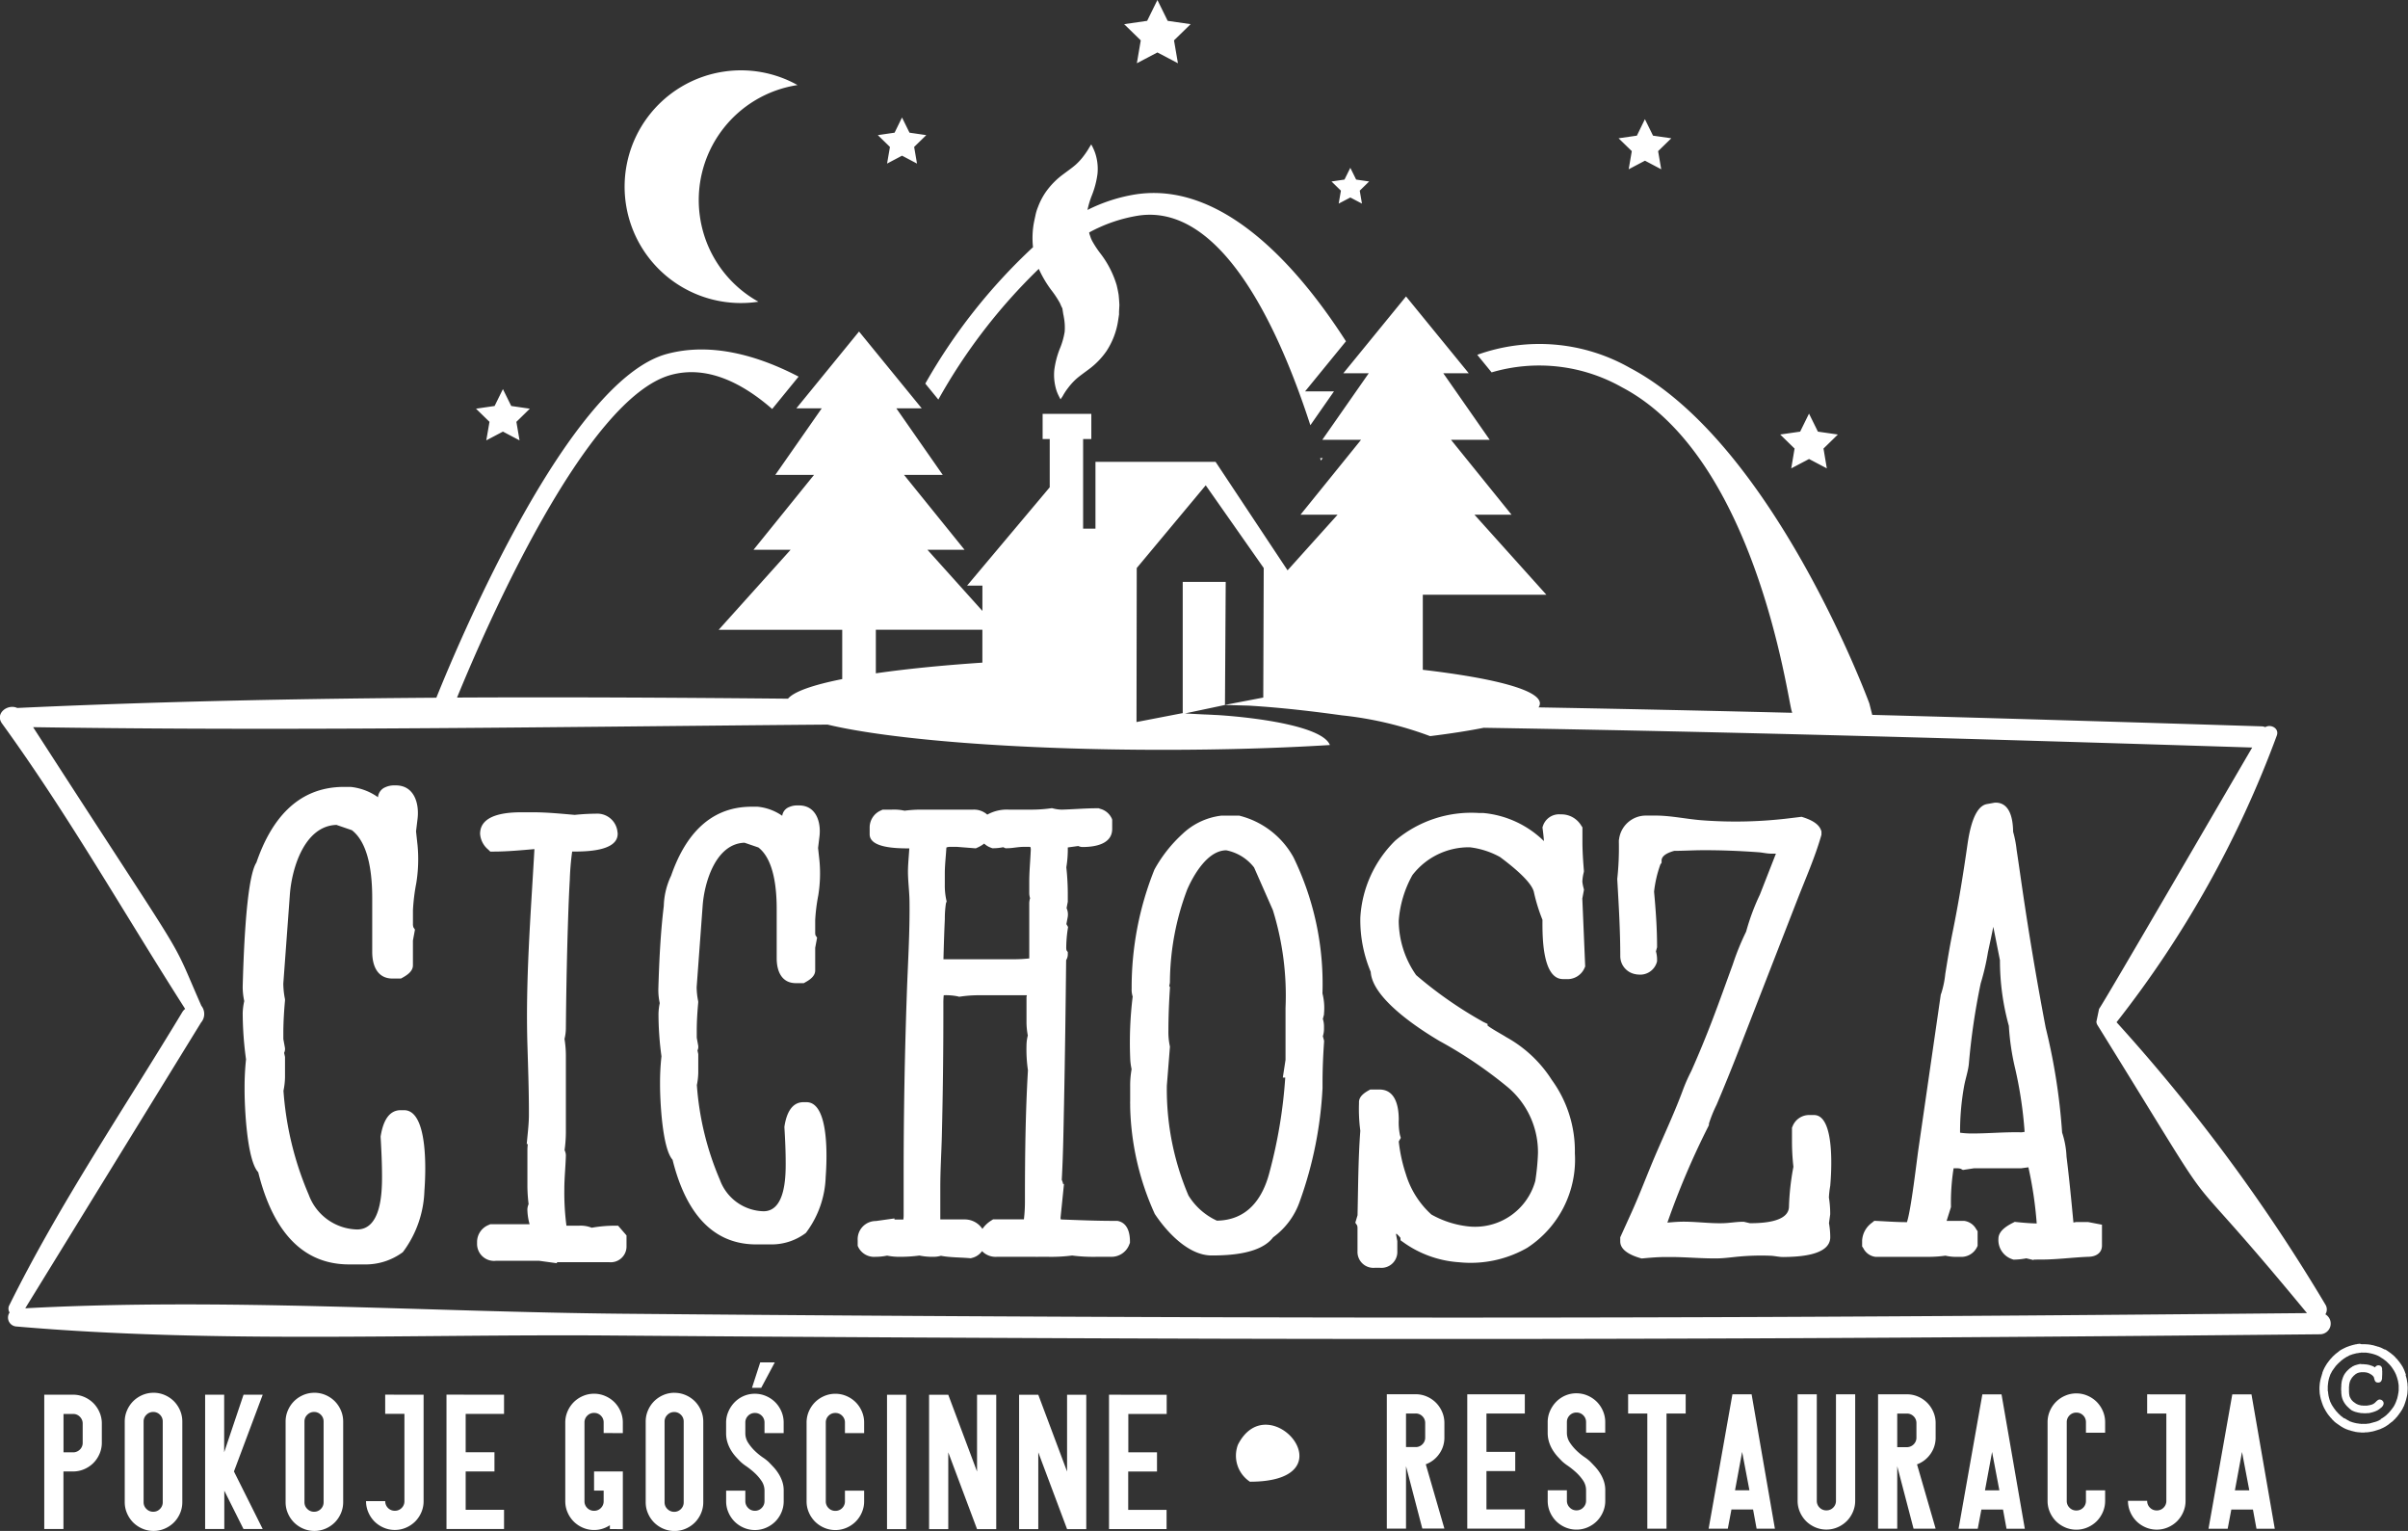 <svg xmlns="http://www.w3.org/2000/svg" width="144.797" height="92.03" viewBox="0 0 144.797 92.03">
  <rect x="0" y="0" width="144.797" height="92.03" fill="#333333" stroke="none"/>
  <g id="Group_271" data-name="Group 271" transform="translate(-623.632 -76.767)">
    <g id="cichosza-1" transform="translate(623.632 76.767)">
      <g id="Warstwa_1" data-name="Warstwa 1" transform="translate(0)">
        <path id="Path_1" data-name="Path 1" d="M280.72-305.715a1.674,1.674,0,0,1,.675.138,1.788,1.788,0,0,1,.548.369,1.779,1.779,0,0,1,.369.548,1.674,1.674,0,0,1,.139.675v1.154a1.673,1.673,0,0,1-.139.675,1.768,1.768,0,0,1-.369.548,1.77,1.77,0,0,1-.548.369,1.674,1.674,0,0,1-.675.139h-.577v3.461h-1.154v-8.076Zm135.437-4.831a.544.544,0,0,0,.009-.572A105.966,105.966,0,0,0,403.6-328.105a63.3,63.3,0,0,0,9.638-17.238c.155-.43-.368-.7-.694-.5a.655.655,0,0,0-.2-.048c-8.4-.264-16.025-.494-23.436-.69l-.159-.632-.013-.052-.009-.024c-.016-.045-5.747-15.6-14.394-20.153a11.025,11.025,0,0,0-9.175-.783l.863,1.056a10.118,10.118,0,0,1,7.846.9c8.077,4.248,9.966,18.827,10.2,19.463l.026.1c-5.071-.125-10.094-.234-15.25-.325a.418.418,0,0,0,.082-.238c0-.8-2.7-1.513-7.041-2.021v-4.514h7.429l-4.324-4.811h2.229l-3.638-4.5h2.328l-2.791-4h1.53l-3.772-4.619-3.772,4.619h1.529l-2.793,4h2.331l-3.64,4.5h2.23l-3.009,3.346-4.329-6.523H342.2v4.015h-.742v-5.385h.493v-1.514h-2.928v1.514h.427v2.9l-4.97,5.912h.922v1.52l-3.306-3.676h2.231l-3.637-4.5h2.328l-2.791-4h1.527l-3.771-4.619-3.77,4.619h1.527l-2.792,4h2.328l-3.637,4.5h2.23l-4.326,4.811h7.429v2.963c-1.755.349-2.9.749-3.261,1.178-6.632-.063-13.264-.1-19.9-.067,1.74-4.251,7.733-18.02,12.877-19.4,2.147-.577,4.25.465,6.073,2.053l1.588-1.946c-2.407-1.251-5.228-2.086-7.917-1.364-5.883,1.58-12.439,17.123-13.866,20.666q-3.873.025-7.745.087c-5.82.095-11.639.26-17.456.529-.568-.265-1.359.323-.915.935,4.01,5.53,7.341,11.416,11.012,17.156a.64.64,0,0,0-.163.178c-3.5,5.808-7.4,11.55-10.408,17.629a.433.433,0,0,0,.014.442.537.537,0,0,0,.417.842c11.806,1.019,23.942.449,35.791.542q18.24.143,36.482.192c24.092.056,42.158-.034,66.249-.267A.643.643,0,0,0,416.157-310.546Zm-50.609-35.259c15.32.251,29.161.649,46.209,1.187-1.309,2.229-8.888,15.282-9.209,15.712l-.16.77a.424.424,0,0,0,.062.2c8.647,13.946,3.663,6.485,12.6,17.317-23.824.225-41.623.314-65.448.249q-17.9-.049-35.793-.211c-11.914-.113-24.063-.962-35.963-.328l10.571-17.176a.79.79,0,0,0,.019-1.009c-2.056-4.667-.291-1.527-10.117-16.748,6.488.1,12.98.113,19.473.086l1.225-.006c9.024-.044,18.05-.161,27.075-.234,3.761.9,11.381,1.516,20.169,1.516,3.6,0,7.01-.1,10.035-.288-.419-1.09-4.176-1.633-6.724-1.8l.01,0-.192-.008c-.242-.014-.471-.025-.684-.032-.439-.021-.852-.043-1.117-.061l2.4-.507h0l1.409.038c1.044.061,2.854.2,5.61.584a21.566,21.566,0,0,1,5.315,1.251C363.547-345.454,364.631-345.623,365.548-345.805Zm-47.129-30.71a6.991,6.991,0,0,1,5.866-7.925,6.971,6.971,0,0,0-4.418-.811,6.992,6.992,0,0,0-5.906,7.932,6.991,6.991,0,0,0,7.931,5.908l.04-.007A6.974,6.974,0,0,1,318.419-376.515Zm34.821,26.588c2.409.1,4.643.24,6.624.423v-4.3h-6.623v3.88Zm-24.246.847V-351.7H335.4v1.979C332.959-349.557,330.787-349.339,328.995-349.079Zm1.573-33.41.451.912,1.008.147-.729.71.172,1-.9-.474-.9.474.173-1-.729-.71,1.008-.147Zm26.958,3.024.35.707.781.114-.565.552.134.778-.7-.367-.7.367.134-.778-.566-.552.781-.114Zm-11.6-10.088.617,1.253,1.381.2-1,.974.236,1.375-1.234-.649-1.236.649.235-1.375-1-.974,1.384-.2Zm29.314,7.164.488.991,1.1.158-.794.772.186,1.091-.977-.516-.979.516.187-1.091-.794-.772,1.1-.158Zm9.868,17.7.535,1.083,1.2.173-.864.844.2,1.191-1.07-.563-1.07.563.2-1.191-.864-.844,1.2-.173Zm-78.538-1.473.5,1.014,1.119.163-.809.79.19,1.114-1-.527-1,.527.193-1.114-.812-.79,1.119-.163Zm43.418,18.983.045-7.394h-2.585v7.893l-.031,0-2.748.531.014-9.258,4.148-4.973,3.488,4.973-.028,7.787ZM340.1-365.549s-.039-.067-.1-.192a2.288,2.288,0,0,1-.208-.573,3.084,3.084,0,0,1-.066-1.01,5.4,5.4,0,0,1,.323-1.25,4.4,4.4,0,0,0,.3-1.04,3.329,3.329,0,0,0-.047-.857l-.021-.121-.009-.06c0-.072,0,.095,0,.075v-.005l0-.011,0-.023-.007-.046c-.019-.12-.038-.241-.056-.363a.672.672,0,0,1-.064-.124,1.61,1.61,0,0,1-.073-.169,6.068,6.068,0,0,0-.54-.815,6.792,6.792,0,0,1-.74-1.259,33.888,33.888,0,0,0-6.04,7.857l-.784-.96a34.18,34.18,0,0,1,6.477-8.2,5.139,5.139,0,0,1,.045-1.43l.037-.188.062-.283a2.671,2.671,0,0,1,.159-.523,4.041,4.041,0,0,1,.455-.878,4.639,4.639,0,0,1,1.054-1.078c.306-.228.542-.392.754-.578a3.6,3.6,0,0,0,.511-.569,4.545,4.545,0,0,0,.309-.469l.114-.182a2.054,2.054,0,0,1,.1.191,2.664,2.664,0,0,1,.209.58,3,3,0,0,1,.068,1,5.388,5.388,0,0,1-.322,1.252,5.359,5.359,0,0,0-.28.917,9.892,9.892,0,0,1,2.908-.939c5.308-.8,9.867,4.522,12.635,8.834l-2.459,3.011h1.738l-1.42,2.035c-1.847-5.7-5.3-13.362-10.349-12.6a9.217,9.217,0,0,0-2.953,1.012l.022.105c.026.068.049.134.07.2s.052.115.072.172a5.963,5.963,0,0,0,.536.815,5.874,5.874,0,0,1,.957,1.883c.044.191.085.377.116.571.022.21.037.418.046.623-.006.128-.014.256-.021.383l0,.047v.041c0-.016,0,.154,0,.086l-.018.124-.038.246a4.559,4.559,0,0,1-.71,1.851,4.636,4.636,0,0,1-1.053,1.079c-.306.229-.542.393-.754.578a3.943,3.943,0,0,0-.509.564,3.418,3.418,0,0,0-.309.476C340.14-365.612,340.1-365.549,340.1-365.549Zm76.2,59.616v-.216c0-.024,0-.044,0-.067s0-.041.008-.062l0-.053.009-.038v-.033l.006-.021v-.033l.009-.025v-.027l.007-.02v-.016l0-.01.007-.012v-.014l.008-.015v-.025c0-.011,0-.009.008-.009v-.019c0-.013,0-.011.007-.011v-.012l.009-.014v-.025c0-.012,0-.009.008-.009v-.021l.008-.007v-.014c0-.011,0-.008.007-.008v-.014l.008-.009v-.014l.007-.008v-.005l.006-.012v-.012l.008-.009v-.014c0-.011,0-.009.008-.009v-.014l.008-.009v-.014c0-.011,0-.009.008-.009v-.006l.007-.011.015-.035.008-.01v-.005l.007-.01V-307l.008-.01v0l.008-.01v-.005l.008-.01v-.005l.008-.01v-.013c0-.012,0-.009.008-.009v-.005l.007-.011.008-.02.007-.008c0-.012,0-.009.008-.009l.023-.043.008-.008c0-.012,0-.009.008-.009v0l.007-.01.007-.013c0-.013,0-.01.009-.01v0l.008-.01v0l.007-.009c0-.012,0-.009.008-.009l.008-.02.008-.009c0-.013,0-.009.009-.009l.006-.013.007-.009c0-.012,0-.009.008-.008s0-.009.008-.009v-.005l.007-.008c0-.012,0-.009.007-.008s0-.009.008-.009v-.005l.007-.009c0-.012,0-.009.009-.009l.013-.02c0-.014,0-.011.01-.011l.013-.02c0-.013,0-.01.01-.01l.005-.005c0-.014,0-.01.01-.01l.007-.013.008-.009c0-.013,0-.009.008-.009l.02-.02c0-.013,0-.011.009-.009s0-.009.007-.008,0-.008.009-.008l.013-.013c0-.013,0-.01.009-.01v0l.008-.009c0-.012,0-.009.008-.007s0-.01.007-.008,0-.01.008-.008,0-.009.008-.008,0-.009.008-.008,0-.009.008-.008,0-.008.009-.008l.013-.013c0-.013,0-.011.008-.009s0-.009.008-.007l.009-.007.036-.03c0-.013,0-.01.009-.009s0-.009.008-.008,0-.008.009-.008l.013-.013.01-.009h.005c0-.013,0-.009.01-.009l0-.005c0-.013,0-.01.009-.009s0-.009.007-.008,0-.008.009-.008l.012-.006c0-.012,0-.009.009-.008s0-.009.008-.008l.008-.007h.006c0-.013,0-.01.009-.008s0-.01.008-.007l.009-.008h.005c0-.013,0-.01.009-.008s0-.01.007-.008l.009-.007.012-.006c0-.013,0-.011.009-.009l.009-.007h0c0-.013,0-.009.01-.009l.021-.013.01-.008.013-.007.01-.008h.005l.01-.008h0c0-.012,0-.009.01-.009l.028-.013c0-.012,0-.01.009-.008l.008-.007h.005l.01-.008h.005c0-.012,0-.009.008-.008l.009-.008h.005c0-.013,0-.009.01-.009l.012-.006.012-.007h.005l.009-.007h.012l.01-.008.021-.008.01-.008h.005l.01-.008h0l.01-.008.02-.007.01-.008h0l.01-.008.02-.008.012-.007h.006l.008-.007h.014c0-.01,0-.008.009-.008h.014l.009-.008h.014l.008-.008h.014l.009-.008h.012l.012-.007h.005l.009-.008h.014l.009-.007h.014l.007-.008h.024l.015-.008h.015l.015-.008h.015l.016-.009h.013l.011-.006h.021l.015-.009h.016l.016-.009h.02l.02-.007h.027l.025-.008h.029l.025-.008h.028l.021-.009h.07a.268.268,0,0,1,.115-.009h.24l.024.009h.023l.031.008h.051l.015.008h.017l.022.009h.028l.024.008h.027l.012.007h.013l.015.009h.025c.012,0,.009,0,.009.008h.012l.015.009h.022c.012,0,.009,0,.009.008h.016c.012,0,.01,0,.01.007h.02l.008.008h.014c.011,0,.008,0,.008.007h.014l.01.007h.012l.012.006h.012l.009.008h.015l.008.008h.006l.011.007h.013c.011,0,.008,0,.008.008h.005l.012.007h.012l.008.008h.006l.011.007.025.009c.014,0,.011-.005.011.007h.005l.012.007h0l.01.008.021.008h.008c.011,0,.009,0,.009.008h.005l.011.007h0l.01.008h.005l.01.007h0l.009.007c.012,0,.009,0,.009.008h.005l.01.007h.005l.01.008h0l.01.008h0l.011.008h0l.011.008h.005l.008.007c.012,0,.009,0,.009.008h0l.01.008.013.006c.013,0,.01,0,.01.009h.005l.01.007h.005l.009.008c.012,0,.009,0,.009.008l.013.005c.013,0,.01,0,.01.01h.005l.01.007h.005l.009.007c.012,0,.009,0,.008.007s.009,0,.009.009h0l.009.007c.012,0,.009,0,.009.008l.02.013c.013,0,.01,0,.01.01l.013.006c.013,0,.01,0,.01.009h.005l.008.007c.012,0,.009,0,.008.008s.009,0,.009.009l.013.007.009.007c.012,0,.009,0,.008.008s.009,0,.009.008l.021.013c.013,0,.01,0,.01.01l.005.005c.014,0,.01,0,.01.01l0,.005c.013,0,.01,0,.01.009h.005l.009.008c.012,0,.009,0,.008.008s.01,0,.008.008.009,0,.008.007.009,0,.007.008.009,0,.008.007.01,0,.007.008.01,0,.008.008.009,0,.008.008.009,0,.008.007.009,0,.008.008.009,0,.007.008.01,0,.008.007.009,0,.008.008.009,0,.008.008.009,0,.007.007.01,0,.007.008.01,0,.008.007.01,0,.008.007.01,0,.008.008l.007.009.014.02c.013,0,.01,0,.009.009s.009,0,.007.008.01,0,.008.007.009,0,.009.009l.013.02c.013,0,.01,0,.009.009s.009,0,.007.008l.007.008v.005c.012,0,.009,0,.008.009s.008,0,.008.009l.005,0,.008.011.007.013.008.01.007.013c.013,0,.01,0,.01.01l.012.02.008.01v.006c.013,0,.009,0,.009.01l.006.013c.012,0,.01,0,.008.009l.007.009v0c.012,0,.01,0,.008.009l.008.009v.006l.007.01v0c.013,0,.009,0,.009.01l.014.027.007.01v0c.012,0,.009,0,.008.009l.007.009.008.02.008.01v0l.008.01v.005l.007.01v.005l.008.01v.005l.007.01v.006l.008.01v0l.007.01.008.02.007.01v.005l.007.011.007.007v.014c.011,0,.008,0,.008.008v.013l.008.01v0l.007.01v0l.006.012v.006c.011,0,.007,0,.007.009v.012l.007.011v.006l.008.009v.014l.008.009v.014c.012,0,.008,0,.007.011l0,.009.007.012v.006c.01,0,.008,0,.008.008v.014l.008.008v.014c.011,0,.008,0,.008.009v.021l.007.01v.014l.008.007v.02c.012,0,.008,0,.008.01v.015c.011,0,.008,0,.008.01v.023l.01.009,0,.014v.013l.009.015v.012c.012,0,.008,0,.007.011v.023l.009.013v.038l.009.024v.027l.007.021v.027l.009.02,0,.021v.027l.009.024v.347l-.01.027,0,.021,0,.025-.007.019v.044l-.009.015v.017l-.009.022v.034l-.006.014v.013l0,.01-.006.012v.014l-.009.017v.016l0,.01-.007.012v.013l-.008.016v.022c0,.012,0,.009-.007.009v.014l-.007.01v.021c0,.012,0,.009-.007.009v.014l-.008.008v.015l-.008.009v.014l-.008.008v.015l-.008.008v.014l-.008.009v.005l-.006.011v.013l-.007.009v.014c0,.011,0,.009-.008.009v.006l-.006.011-.007.02v.008l-.007.009v.006l-.007.011v.005l-.008.01v.005l-.008.009v.013l-.007.009v.005l-.007.012-.008.02-.007.01-.008.02-.008.01-.007.02-.008.01-.014.028c0,.013,0,.01-.009.01v.005l-.008.01-.013.028c0,.013,0,.01-.009.01v0l-.008.011v.005l-.007.008c0,.012,0,.009-.008.009v.005l-.008.01v0l-.008.009c0,.011,0,.008-.008.008v0l-.007.009c0,.012,0,.009-.008.009v.005l-.009.01-.007.013-.007.009c0,.012,0,.009-.008.009v0l-.007.009c0,.012,0,.009-.009.009l-.007.013-.007.009c0,.012,0,.009-.008.008s0,.009-.008.009l-.006.013c0,.013,0,.011-.009.009s0,.008-.009.008l-.007.013-.008.009c0,.012,0,.01-.008.008s0,.009-.009.009l-.012.021c0,.013,0,.01-.009.009s0,.009-.009.009l-.005.005c0,.013,0,.01-.01.01l-.013.013c0,.013,0,.01-.01.01l-.007.012-.007.009c0,.012,0,.009-.007.008s0,.009-.008.008,0,.009-.008.008,0,.009-.007.007,0,.008-.009.008l-.005.006c0,.013,0,.011-.009.009s0,.01-.008.008l-.008.007h-.005c0,.013,0,.009-.01.009l-.012.013,0,.008-.009.009h-.006c0,.011,0,.009-.008.008s0,.009-.009.009l0,.005c0,.013,0,.01-.01.01l-.013.006c0,.012,0,.01-.009.008s0,.009-.008.008,0,.009-.007.008l-.009.007-.02.014c0,.013,0,.011-.008.009s0,.009-.009.009l-.013.006c0,.012,0,.01-.009.008s0,.009-.007.008l-.008.007h-.006c0,.013,0,.009-.01.009l-.012.006c0,.012,0,.01-.009.008l-.008.007-.013.007c0,.014,0,.01-.01.01l-.013.005c0,.013,0,.01-.009.008l-.009.008h-.005c0,.012,0,.009-.008.007l-.009.008h-.006l-.01.008h0c0,.012,0,.01-.009.008l-.009.007-.021.008c0,.012,0,.009-.01.009l-.013.006-.01.008h-.005c0,.012,0,.01-.009.008l-.009.007h-.005l-.01.008H419.5l-.01.007h0l-.01.008-.02.008-.01.007-.02.008-.01.007h-.005l-.01.008h0l-.01.008h0l-.01.008h-.005l-.01.008h-.005l-.011.007h-.006c0,.012,0,.008-.012.006l-.009,0-.01.008h0l-.01.007h-.005l-.011.007h-.006c0,.011,0,.008-.008.008h-.012l-.012.007h-.006l-.008.007h-.014c0,.012,0,.008-.012.006l-.009,0-.011.006h-.006l-.008.008h-.014c0,.011,0,.008-.008.008h-.015l-.008.008H419.1l-.007.008h-.022l-.01.007h-.013l-.009.008h-.014l-.007.008h-.024l-.015.008h-.015l-.017.008h-.015l-.01.01-.013,0H418.9l-.017.008h-.015l-.013.01h-.033l-.018.01h-.027l-.013.008h-.053l-.029.007h-.042a.2.2,0,0,1-.093.008h-.2a.164.164,0,0,1-.085-.008H418.2l-.021-.009h-.026l-.022-.007H418.1l-.021-.007h-.031l-.02-.007H418c-.014,0-.012.005-.012-.007h-.012l-.015-.009h-.015l-.016-.008H417.9c-.015,0-.012.005-.012-.007h-.012l-.015-.009h-.016l-.014-.009h-.014l-.013-.006h-.012c-.011,0-.009,0-.009-.007h-.014l-.009-.008h-.014l-.008-.008h-.015l-.008-.008h-.006l-.012-.006-.009,0c-.013,0-.011.005-.011-.006h-.014l-.009-.007h-.014l-.009-.008h-.005l-.011-.007h0l-.01-.008H417.6l-.01-.007h0l-.01-.008h-.005l-.01-.007h0l-.011-.008h0l-.01-.008h-.005l-.01-.008-.01,0c-.014,0-.011,0-.011-.007h-.006l-.011-.006h0l-.01-.007h0l-.01-.008-.012-.006c-.013,0-.01,0-.01-.009l-.028-.014c-.013,0-.01,0-.01-.009h-.005l-.01-.007h-.005l-.008-.008c-.012,0-.009,0-.009-.008h0l-.011-.008h0l-.009-.007c-.012,0-.009,0-.009-.008H417.3l-.01-.008-.013-.007-.01-.008-.035-.022-.009-.008c-.012,0-.009,0-.008-.007s-.008,0-.008-.008h0l-.009-.007c-.012,0-.008,0-.008-.009l-.02-.013c-.013,0-.01,0-.01-.01l-.013-.006-.01-.009-.02-.014-.01-.009-.005,0c-.013,0-.011,0-.009-.009s-.009,0-.009-.008h0l-.009-.007c-.012,0-.009,0-.008-.008s-.009,0-.008-.007-.009,0-.008-.008-.008,0-.008-.009l-.005-.005c-.013,0-.01,0-.009-.009s-.009,0-.008-.008-.009,0-.008-.008-.009,0-.008-.007-.009,0-.009-.008h-.005l-.01-.009,0-.005c-.013,0-.011,0-.009-.009s-.009,0-.007-.007-.009,0-.008-.008-.009,0-.009-.009l-.005-.005c-.013,0-.01,0-.01-.01l-.013-.013c-.012,0-.011,0-.009-.009s-.009,0-.007-.008-.009,0-.008-.008-.009,0-.009-.008l-.006-.012c-.012,0-.009,0-.008-.009s-.008,0-.008-.008l-.006-.006c-.013,0-.01,0-.008-.009s-.009,0-.008-.008-.009,0-.008-.007-.009,0-.008-.008-.009,0-.009-.009l0,0c-.013,0-.011,0-.009-.009l-.007-.009v-.005c-.012,0-.01,0-.008-.008s-.009,0-.007-.008-.009,0-.008-.008l-.007-.009v-.005c-.013,0-.01,0-.008-.009s-.01,0-.008-.008l-.008-.009-.007-.013c-.013,0-.01,0-.009-.009l-.007-.009v-.005c-.012,0-.009,0-.008-.009s-.009,0-.009-.009l-.006-.013c-.012,0-.01,0-.008-.009s-.009,0-.008-.008l-.007-.009v-.005c-.012,0-.01,0-.008-.008s-.009,0-.009-.009l-.013-.02-.008-.01v-.005l-.007-.01v-.005c-.012,0-.01,0-.008-.009l-.007-.009v-.005l-.008-.01V-305c-.012,0-.009,0-.009-.01l-.006-.013-.008-.01v-.005c-.012,0-.01,0-.008-.009l-.007-.008-.014-.028-.009-.01v0l-.008-.01-.007-.02-.008-.01v-.005l-.008-.011v0l-.007-.012v-.005c-.011,0-.008,0-.008-.009v-.008l-.007-.02-.007-.011-.008-.02-.008-.01v0l-.008-.01v0l-.007-.011v-.006l-.008-.008v-.014c-.011,0-.008,0-.008-.009v-.014c-.012,0-.008,0-.007-.012l0-.009-.007-.012v-.006l-.007-.009v-.014l-.007-.009v-.014c-.011,0-.008,0-.008-.009v-.014l-.007-.008v-.012l-.006-.013v-.013l-.009-.016v-.015l-.009-.015v-.013l-.007-.012v-.026l-.008-.016v-.015l-.008-.015v-.014l-.007-.013,0-.01v-.014l-.006-.015v-.033l-.009-.025v-.024l-.006-.015v-.043l-.008-.032v-.047Zm1.971-1.627h-.034l-.022.007h-.027l-.022.009h-.017l-.01.01-.013,0h-.014l-.015.008h-.015l-.015.008h-.014l-.01.007h-.013l-.009.008H418L418-307.5h-.014l-.009.008h-.014c0,.01,0,.008-.008.008h-.012l-.011.007h-.006c0,.01,0,.007-.009.007h-.008l-.02.008-.01.008-.02.008-.01.007h-.005l-.011.006h-.006c0,.012,0,.008-.011.007h-.01c0,.013,0,.009-.01.009l-.013.006-.01.008h0c0,.012,0,.009-.009.008l-.009.007h0c0,.012,0,.01-.009.008l-.009.008-.02.008c0,.012,0,.009-.009.008l-.009.007h-.005c0,.012,0,.01-.009.008s0,.009-.009.009l-.043.029c0,.012,0,.01-.009.008s0,.009-.009.009l-.021.014c0,.012,0,.01-.009.008s0,.009-.007.007,0,.009-.008.007,0,.009-.008.008,0,.009-.009.009l-.013.013c0,.013,0,.011-.009.009s0,.009-.008.008,0,.009-.008.007,0,.009-.008.009l-.008,0c0,.011,0,.008-.009.008l0,.007c0,.013,0,.011-.008.009s0,.009-.009.009l-.005,0c0,.013,0,.01-.009.009s0,.009-.008.009l-.015.02-.009.01-.012.013c0,.013,0,.011-.009.009s0,.009-.008.009v.006l-.008.009c0,.012,0,.009-.008.008s0,.009-.008.009v0l-.009.01-.02.028c0,.013,0,.01-.009.01v.005l-.007.009c0,.012,0,.009-.008.009v0l-.007.01v.005l-.008.009c0,.011,0,.009-.008.009v.006l-.008.01v.012l-.009.008-.021.038-.007.01v.013l-.008.009v.005l-.007.011-.008.02-.007.01v.013l-.008.008v.006l-.007.011v.013l-.008.008v.014c0,.011,0,.009-.007.009v.014c0,.011,0,.009-.008.009v.014l-.008.009v.013l-.007.01v.013l-.008.016v.015l-.009.015v.015l-.008.016v.02l-.008.018v.02l-.007.021v.051l-.009.015v.027l-.008.049v.089l-.009.115v.133l.008.078v.114l.01.052v.035l.008.019v.041l.007.02v.02l.008.017v.013l.006.012v.016c.011,0,.008,0,.008.009v.024l.007.01v.013c.011,0,.008,0,.008.008v.012l.007.011v.006l.008.008v.014l.007.009v.014c.012,0,.008,0,.007.011l.025.055.008.01.008.021.008.01.007.02.008.01.008.02c.012,0,.009,0,.009.011l.006.013c.013,0,.01,0,.01.01l.006.012.008.01.015.028c.012,0,.009,0,.008.009s.009,0,.009.009l.006.013c.012,0,.01,0,.008.008s.009,0,.009.009l.014.02c.012,0,.009,0,.008.009s.009,0,.009.009a.379.379,0,0,0,.028.035c.013,0,.011,0,.009.009s.009,0,.008.008.01,0,.008.007.009,0,.007.007.009,0,.009.009l.013.012c.013,0,.01,0,.009.009s.008,0,.008.009l.005.005c.013,0,.011,0,.009.009s.009,0,.008.008.01,0,.008.008.009,0,.009.008l.005.005c.013,0,.01,0,.01.01h0l.01.008.005.005c.014,0,.01,0,.01.01l.005.005c.013,0,.01,0,.009.009s.009,0,.009.008h0l.008.008c.012,0,.009,0,.009.008h0l.009.007c.011,0,.008,0,.008.008h.005l.011.008,0,.006c.014,0,.01,0,.01.009h.005l.009.007c.012,0,.009,0,.009.008h0l.01.008h0l.009.008c.011,0,.008,0,.008.008h.005l.01.008h0l.01.007h.005l.01.008h.005l.01.008h.005l.009.007c.012,0,.009,0,.009.008h.013c.011,0,.008,0,.008.008h.006l.012.007h.012l.008.008h.007l.011.006.024.01c.014,0,.012-.005.012.007h.014l.008.008h.014l.008.007h.015l.008.008H418l.009.007h.013l.01.007h.021c.012,0,.01,0,.01.008h.014l.011.006h.028l.013.01.011,0,.011,0,.013.006h.014l.011,0,.013.006h.019l.029.01h.029l.028.008h.05a.259.259,0,0,1,.086.008h.185a.249.249,0,0,1,.087-.008h.058l.027-.01.014,0h.015l.017-.01.014,0h.014l.014-.009h.024l.012-.01.013,0h.012l.015-.009h.011c0-.012,0-.007.011-.006h.024l.012-.01.01,0h.006l.008-.007h.014l.009-.008h.014l.008-.008h.015l.009-.007h.014c0-.011,0-.008.009-.008h.013l.01-.008h0l.011-.007h.006c0-.01,0-.008.008-.007h.013l.011-.007h.006l.008-.008h.013c0-.012,0-.01.009-.008l.008-.007.021-.007.01-.008h.005l.01-.008h.005l.01-.007.013-.007.01-.009h.005c0-.012,0-.009.009-.008l.009-.007.012-.006.01-.009h.005c0-.012,0-.009.009-.008l.008-.007.013-.007c0-.012,0-.011.009-.009l.009-.007h.005c0-.012,0-.01.009-.008s0-.009.008-.008l.009-.008h0c0-.012,0-.01.009-.008s0-.009.008-.008,0-.009.007-.007,0-.009.009-.009l.005,0,.01-.009.028-.022c0-.013,0-.011.009-.009s0-.01.008-.008,0-.009.007-.009l.014-.02c0-.013,0-.01.009-.009s0-.009.008-.009v0l.007-.009c0-.012,0-.009.008-.009v-.005l.007-.009c0-.011,0-.008.008-.008v-.013c0-.011,0-.009.008-.009v-.005l.007-.011v0l0-.007.007-.01v-.01l0-.013.009-.03v-.048l-.009-.032,0-.015-.007-.009,0-.007v-.005l-.008-.01v0l-.008-.01v0c-.012,0-.009,0-.008-.009s-.009,0-.007-.008l-.007-.009v-.005c-.012,0-.009,0-.008-.008s-.009,0-.008-.008-.009,0-.008-.007-.008,0-.008-.008l-.013-.007c-.013,0-.01,0-.008-.008s-.009,0-.009-.008l-.02-.007-.01-.007-.01,0c-.014,0-.011,0-.011-.007h-.006l-.011,0-.034-.01h-.037l-.03.009h-.015l-.01.008-.02.007-.01.007h-.005c0,.012,0,.01-.009.008l-.009.007h0c0,.012,0,.009-.009.008s0,.01-.008.008l-.009.007-.013.006c0,.014,0,.01-.01.01l-.043.043c0,.013,0,.011-.009.009s0,.009-.009.009l-.028.028c0,.013,0,.01-.009.009s0,.009-.009.009l-.013.006c0,.012,0,.01-.009.008s0,.008-.009.008l-.005.006c0,.012,0,.01-.009.008l-.009.008-.02.007c0,.013,0,.009-.01.009l-.013.006c0,.012,0,.009-.009.008l-.009.006h-.006c0,.012,0,.008-.011.007H419l-.01.008h0l-.012.007h-.005l-.008.008h-.015l-.008.007h-.015l-.008.007H418.9l-.008.008h-.024l-.016.008h-.013l-.012.007h-.021l-.014.009h-.033l-.019.009-.017,0h-.024a.11.11,0,0,1-.071.009h-.22l-.028-.007h-.071c-.016,0-.013.006-.013-.006h-.021c-.011,0-.009,0-.009-.008h-.012l-.016-.008h-.026l-.013-.007h-.013l-.015-.009h-.015l-.015-.009h-.012l-.014-.006h0l-.01-.008h-.013l-.008-.008h-.005l-.012-.007h0l-.01-.008h-.005l-.01-.007-.009,0c-.014,0-.012.005-.012-.006h-.005L418-305.18h0l-.01-.008-.021-.007-.01-.009-.02-.014-.009-.007c-.012,0-.009,0-.007-.008s-.009,0-.009-.008h-.005l-.008-.007c-.012,0-.009,0-.009-.008l-.013-.006c-.013,0-.011,0-.009-.009s-.009,0-.009-.008h-.005l-.009-.007c-.012,0-.009,0-.009-.009l-.005,0c-.013,0-.01,0-.009-.009s-.009,0-.008-.007-.009,0-.007-.008-.01,0-.008-.007-.009,0-.008-.008-.009,0-.007-.008-.009,0-.008-.007-.009,0-.007-.008-.01,0-.008-.007-.009,0-.007-.008l-.007-.009v-.005c-.012,0-.01,0-.008-.009s-.009,0-.009-.009l-.014-.02c-.012,0-.01,0-.008-.009l-.007-.008v-.005c-.012,0-.01,0-.008-.009l-.008-.009v-.005l-.008-.009-.007-.021-.008-.01v0l-.007-.01-.008-.02-.008-.01v-.005l-.008-.01v0l-.006-.012v-.006c-.01,0-.007,0-.007-.009v-.015l-.007-.008v-.015l-.008-.007v-.022l-.007-.012v-.024l-.007-.013v-.029l-.008-.015v-.073l-.007-.027v-.281a.17.17,0,0,1,.009-.084v-.087l.009-.019v-.037l.006-.014v-.018l.008-.016v-.015l.008-.015v-.024l.008-.007v-.015c0-.01,0-.008.007-.008v-.015l.008-.008v-.014l.007-.009v-.005l.007-.012v0l.008-.01v-.013c0-.011,0-.009.008-.009v-.006l.006-.011v-.005l.007-.008c0-.012,0-.009.008-.009v0l.008-.011v0l.008-.01v-.005l.007-.01v-.006l.008-.01,0-.005c0-.013,0-.01.01-.01v-.005l.007-.009c0-.012,0-.009.008-.009l.015-.027.008-.009c0-.012,0-.01.008-.008s0-.009.008-.009l.013-.012c0-.013,0-.01.009-.01l.029-.036c0-.013,0-.011.009-.009s0-.009.009-.009l.005-.005c0-.014,0-.01.01-.01l.013-.012.01-.009.013-.006c0-.013,0-.011.009-.009s0-.009.008-.007l.008-.007h0c0-.012,0-.009.009-.008s0-.009.008-.008l.009-.007h0l.011-.008h0c0-.012,0-.009.009-.008l.009-.007h0c0-.012,0-.009.01-.009l.013-.006.01-.008h.005l.01-.008.02-.008.01-.008h0l.012-.007h.005c0-.01,0-.007.008-.007h.014l.009-.008h.013l.012-.006h.006l.007-.008h.024l.015-.009h.015l.016-.008h.018l.015-.005h.031l.017-.008h.228l.017.008h.031l.015.006h.025l.013.007h.014l.01,0,.012.007h.022l.007.008h.015c.011,0,.008,0,.008.008h.006l.011.007h.012l.008.007h.015c.011,0,.008,0,.008.008h.006l.011.007h.005l.01.008h.005l.01.008h0l.01.008.013.006c.013,0,.01,0,.01.009l.035.015.01.008h.005l.009.007c.012,0,.008,0,.008.009l.013.007.009.007c.012,0,.009,0,.008.007s.009,0,.009.008h.005l.009.007c.011,0,.009,0,.008.008s.008,0,.008.009l.013.013.009.01v0c.013,0,.009,0,.009.01l.005.005c.013,0,.01,0,.008.009l.008.009v0l.008.01.014.027c.012,0,.008,0,.008.012v.006l.008.007v.023l.007.01v.013c.011,0,.007,0,.007.01v.023l.01.01,0,.013v.012l.007.01v.013c.011,0,.008,0,.008.008v.014c.012,0,.007,0,.007.011l.025.055c.012,0,.009,0,.008.009s.009,0,.009.009l.005.005c.013,0,.011,0,.009.009s.009,0,.009.008h0l.01.007h.005l.009.008c.011,0,.009,0,.009.007h.013l.011.007h.019l.039.009h.057l.032-.009h.013c0-.013,0-.008.013-.007l.026-.009c0-.012,0-.009.009-.008l.009-.007h.005c0-.012,0-.009.009-.008s0-.009.008-.008,0-.009.008-.008,0-.009.007-.008,0-.009.008-.009v-.005l.007-.009c0-.012,0-.009.008-.009v0l.008-.01,0-.01c0-.013-.005-.011.006-.011v-.015c0-.011,0-.008.008-.008v-.006l0-.011.009-.011v-.017l.009-.038,0-.06.01-.2v-.18a.347.347,0,0,1-.009-.123v-.031l-.008-.018v-.018l-.006-.014v-.009l-.007-.011v-.006l-.007-.009v-.007l-.015-.028c-.012,0-.009,0-.009-.01l0-.005c-.013,0-.01,0-.01-.01l0,0c-.013,0-.011,0-.009-.009s-.009,0-.009-.008h-.005l-.009-.007c-.012,0-.009,0-.009-.008h-.013c-.011,0-.009,0-.009-.008h-.014l-.008-.008h-.018l-.029-.009h-.063l-.023.009h-.009c0,.01,0,.008-.009.008h-.013l-.011.007h-.006l-.008.008h-.008l-.005.005c0,.014,0,.01-.01.01l-.012.006c0,.012,0,.01-.009.008s0,.009-.008.008,0,.009-.009.009l-.006.012-.007.009c0,.011,0,.009-.008.008s0,.009-.008.009v.005c-.009.009,0,.01-.012,0h0l-.01-.009-.012-.006-.011-.008h0l-.011-.007-.02-.008-.01-.008h-.005l-.01-.008h-.005l-.01-.007h-.006l-.01-.007-.02-.008-.01-.008h-.013l-.008-.007h-.015l-.008-.007h-.014c-.011,0-.009,0-.009-.008H418.9l-.009-.008h-.014l-.009-.008h-.015l-.008-.008h-.006l-.011-.007h-.012l-.012-.007h-.028l-.012-.009h-.022l-.013-.007h-.025l-.013-.006h-.025l-.013-.006h-.028l-.03-.008h-.05l-.092-.009h-.1ZM291.122-325.874a20.749,20.749,0,0,1-.2-2.786,3.71,3.71,0,0,1,.093-.716,3.984,3.984,0,0,1-.093-.908c.04-1.315.171-6.418.823-7.417.851-2.482,2.4-4.55,5.267-4.55h.395a3.443,3.443,0,0,1,1.65.621.716.716,0,0,1,.439-.6,1.261,1.261,0,0,1,.533-.112h.1c1.107,0,1.416,1.085,1.308,2l-.092.765.092.847a8.966,8.966,0,0,1-.078,2.266,11.777,11.777,0,0,0-.2,1.633v.8a.671.671,0,0,0,.027.217l.094.141-.122.657v1.491c0,.356-.343.585-.621.739l-.1.056h-.5c-.935,0-1.227-.8-1.227-1.6v-3.225c0-1.251-.141-3.259-1.223-4.094l-.928-.318c-1.926.061-2.684,2.613-2.8,4.177l-.395,5.363a4.861,4.861,0,0,0,.095.908l.007.049,0,.049c-.055.611-.094,1.225-.1,1.838l0,.491.093.508a.5.5,0,0,1-.047.319l.054.249v1.213a4.345,4.345,0,0,1-.093.819,19.28,19.28,0,0,0,1.52,6.25,3.178,3.178,0,0,0,2.907,2.087c1.429,0,1.5-2.159,1.5-3.164,0-.8-.038-1.594-.084-2.388l0-.046.008-.046c.114-.66.383-1.527,1.2-1.527h.2c1.491,0,1.3,3.867,1.224,4.85a6.468,6.468,0,0,1-1.27,3.649l-.039.046-.05.034a3.752,3.752,0,0,1-2.1.693h-1.07c-3.289,0-4.768-2.745-5.464-5.542-.693-.741-.82-3.991-.82-4.914v-.172A15.819,15.819,0,0,1,291.122-325.874Zm30.424,19.747.495-1.528h.876l-.816,1.528Zm-13.082-32.385c-.822.071-1.648.149-2.472.149h-.183l-.129-.125a1.349,1.349,0,0,1-.483-.942c0-1.19,1.623-1.295,2.49-1.295h.7c.833,0,1.668.085,2.5.156a13.557,13.557,0,0,1,1.425-.073,1.22,1.22,0,0,1,1.149,1.124l.009.044v.044c0,1.069-1.977,1.066-2.737,1.066a16.12,16.12,0,0,0-.142,1.687c-.067,1.145-.1,2.3-.136,3.442q-.076,2.744-.1,5.49a2.651,2.651,0,0,1-.083.643,6.278,6.278,0,0,1,.083,1v4.664a7.994,7.994,0,0,1-.079,1.026.7.7,0,0,1,.079.325c-.02.678-.093,1.357-.093,2.035a15.311,15.311,0,0,0,.127,2.178h.762a1.788,1.788,0,0,1,.758.123,8.027,8.027,0,0,1,1.38-.123h.206l.506.585v.627a.95.95,0,0,1-1.065.98h-3.117v.065l-1.091-.15h-2.555a1.02,1.02,0,0,1-1.158-1.041v-.086a1.1,1.1,0,0,1,.7-1.025l.09-.042h2.37a3.429,3.429,0,0,1-.132-.8.824.824,0,0,1,.071-.407,9.688,9.688,0,0,1-.072-1.042v-2.206a2.97,2.97,0,0,1,.024-.364H308l.045-.467c.042-.431.087-.866.087-1.3v-.157c0-1.338-.049-2.676-.089-4.013C307.924-330.649,308.244-334.584,308.464-338.511ZM316-329.253a3.656,3.656,0,0,1-.085-.832c.05-1.672.126-3.348.328-5.01a4.5,4.5,0,0,1,.441-1.821c.785-2.265,2.217-4.144,4.836-4.144h.361a3.107,3.107,0,0,1,1.483.545.657.657,0,0,1,.413-.523,1.179,1.179,0,0,1,.5-.1h.094c1.036,0,1.337,1.009,1.233,1.865l-.084.695.084.77a8.241,8.241,0,0,1-.072,2.08,10.685,10.685,0,0,0-.185,1.488v.731a.593.593,0,0,0,.019.179l.095.14-.114.612v1.36c0,.342-.319.559-.586.707l-.1.057h-.471c-.877,0-1.158-.742-1.158-1.494V-334.9c0-1.127-.127-2.955-1.1-3.71l-.837-.286c-1.731.062-2.411,2.379-2.515,3.784l-.361,4.9a4.37,4.37,0,0,0,.087.821l.007.049,0,.049c-.05.558-.087,1.117-.088,1.677v.446l.085.461a.484.484,0,0,1-.042.3l.048.219v1.112a3.987,3.987,0,0,1-.085.75,17.611,17.611,0,0,0,1.387,5.7,2.867,2.867,0,0,0,2.623,1.886c1.274,0,1.332-1.963,1.332-2.856,0-.728-.032-1.455-.077-2.182l0-.045.007-.046c.1-.626.366-1.428,1.137-1.428h.182c1.405,0,1.226,3.545,1.157,4.472a5.888,5.888,0,0,1-1.171,3.359l-.038.043-.048.033a3.416,3.416,0,0,1-1.945.643h-.977c-3.023,0-4.39-2.515-5.03-5.089-.634-.706-.753-3.643-.753-4.507v-.157a14.518,14.518,0,0,1,.086-1.554,18.931,18.931,0,0,1-.179-2.547A3.425,3.425,0,0,1,316-329.253Zm24.177,10.633a.9.9,0,0,1,.076.239h.054l-.209,2.049c.006.027.013.055.021.083,1.06.04,2.121.085,3.182.085h.223l.05.012c.569.136.7.725.7,1.229v.079l-.03.075a1.15,1.15,0,0,1-1.128.766h-.886a10.033,10.033,0,0,1-1.434-.078,9.849,9.849,0,0,1-1.421.078h-.624a1.2,1.2,0,0,1-.156,0h-2.335a1.13,1.13,0,0,1-.88-.343,1.042,1.042,0,0,1-.606.409l-.075.021-.078-.007c-.538-.047-1.184-.039-1.713-.142a1.662,1.662,0,0,1-.478.062,3.984,3.984,0,0,1-.815-.076,8.939,8.939,0,0,1-1.139.076h-.09a3.69,3.69,0,0,1-.715-.072,3.47,3.47,0,0,1-.7.072,1.061,1.061,0,0,1-1.029-.575l-.04-.085V-315a1.093,1.093,0,0,1,1.095-1.155l1.117-.156v.066h.534a1.825,1.825,0,0,0,.017-.229v-2.458q0-5.387.188-10.771c.063-1.891.19-3.785.165-5.678-.008-.664-.113-1.322-.089-1.987.014-.4.055-.791.077-1.186-.8,0-2.384-.031-2.384-.847v-.407a1.113,1.113,0,0,1,.688-1.032l.091-.044h.549a2.975,2.975,0,0,1,.773.064,7.846,7.846,0,0,1,.919-.064h3.2a1.2,1.2,0,0,1,.853.3,2.4,2.4,0,0,1,1.285-.3h1.42a8.527,8.527,0,0,0,1.1-.078l.08-.011.079.018a2.212,2.212,0,0,0,.514.071c.713-.019,1.424-.083,2.138-.083h.084l.078.03a1.06,1.06,0,0,1,.718.608l.015.055v.548c0,.93-1.062,1.088-1.779,1.088a.573.573,0,0,1-.259-.06l-.632.086a6.6,6.6,0,0,1-.088,1.195,15.167,15.167,0,0,1,.088,1.706v.363l-.073.384a.929.929,0,0,1,.065.554l-.077.407.028.047.073.125-.021.143a7.739,7.739,0,0,0-.088,1.081.606.606,0,0,0,.019.181l.024.033.051.072v.132a.658.658,0,0,1-.1.352c-.032,2.9-.069,5.794-.128,8.691C340.278-321.641,340.258-320.129,340.173-318.62Zm-4.773,2.937a1.8,1.8,0,0,1,.527-.5l.11-.071h1.856a9,9,0,0,0,.062-1.128c0-2.613.028-5.228.181-7.836a8.628,8.628,0,0,1-.087-1.5,2.506,2.506,0,0,1,.079-.591,4.355,4.355,0,0,1-.079-.8v-1.518l.023-.1h-2.88a7.659,7.659,0,0,0-1.1.078l-.092.013-.09-.025a3.661,3.661,0,0,0-.838-.066,4.416,4.416,0,0,0-.022.472v.574q0,3.724-.092,7.447c-.027,1.012-.092,2.025-.092,3.038v.818c0,.085,0,.121,0,.147v.584c0,.089,0,.127,0,.153v.244h1.438A1.272,1.272,0,0,1,335.4-315.683Zm9.037-13.956a1.364,1.364,0,0,1-.065-.492,19,19,0,0,1,1.372-7.155,8.36,8.36,0,0,1,1.684-2.137,4.093,4.093,0,0,1,2.287-1.094l.038-.007h1.094l.064.019a5.135,5.135,0,0,1,3.193,2.488,17.355,17.355,0,0,1,1.741,8.18,3.56,3.56,0,0,1,.093,1.217v.053l-.069.266a1.455,1.455,0,0,1,.069.477v.086a1.46,1.46,0,0,1-.069.474l.073.266,0,.071c-.055.809-.092,1.62-.092,2.431v.352a23.561,23.561,0,0,1-1.359,6.781,4.478,4.478,0,0,1-1.61,2.186c-.744.989-2.562,1.093-3.7,1.093-1.393,0-2.685-1.4-3.4-2.47l-.023-.036-.017-.039a16.4,16.4,0,0,1-1.458-6.383v-.168a1.227,1.227,0,0,1,0-.171v-.886a5.639,5.639,0,0,1,.086-1.046,3.644,3.644,0,0,1-.086-.715A22.746,22.746,0,0,1,344.437-329.639ZM360.294-315.4l-.019.054.076.4v.6a.957.957,0,0,1-1.069,1h-.26a.957.957,0,0,1-1.065-1V-315.7a.619.619,0,0,0-.022-.19l-.11-.163.134-.448c.038-1.693.04-3.389.167-5.078a9.927,9.927,0,0,1-.08-1.642v-.082c0-.334.312-.551.574-.7l.1-.056h.56c.979,0,1.158,1.045,1.158,1.808a3.736,3.736,0,0,0,.071.925l.052.172-.089.156a.485.485,0,0,0-.033.067,9.407,9.407,0,0,0,.428,1.964,5.372,5.372,0,0,0,1.532,2.421,5.783,5.783,0,0,0,2.316.724,3.757,3.757,0,0,0,3.932-2.738,13.86,13.86,0,0,0,.162-1.674A5.105,5.105,0,0,0,367-324.193a26.111,26.111,0,0,0-4.116-2.785c-1.249-.74-4.04-2.554-4.131-4.153a8.046,8.046,0,0,1-.626-3.258,7.04,7.04,0,0,1,2.1-4.634,7.076,7.076,0,0,1,5.029-1.659h.26a5.994,5.994,0,0,1,3.652,1.689c-.016-.244-.045-.488-.077-.729l-.013-.095.031-.091a1.018,1.018,0,0,1,1.044-.693h.081a1.39,1.39,0,0,1,1.176.675l.072.106v.849c0,.585.04,1.169.088,1.752l0,.06-.012.059a2.684,2.684,0,0,0-.081.55,2.49,2.49,0,0,0,.08.4l.018.081-.1.529.173,4.082-.036.085a1.119,1.119,0,0,1-1.115.675h-.182c-1.261,0-1.241-2.628-1.236-3.563a10.532,10.532,0,0,1-.521-1.692c-.177-.668-1.466-1.662-2.035-2.085a4.96,4.96,0,0,0-1.81-.583,4.278,4.278,0,0,0-3.455,1.673,6.59,6.59,0,0,0-.822,2.75,5.746,5.746,0,0,0,1.048,3.262,24.546,24.546,0,0,0,4.045,2.816l.248.116v.1c.291.225.84.514,1.132.7a7.613,7.613,0,0,1,2.731,2.567,7.258,7.258,0,0,1,1.387,4.406,6.325,6.325,0,0,1-2.868,5.689,6.85,6.85,0,0,1-4.1.865,6.48,6.48,0,0,1-3.346-1.2l-.168-.119-.007-.151A2.017,2.017,0,0,0,360.294-315.4Zm16.717-23.009c-.284.079-.769.246-.769.587v.129l-.074.108a7.145,7.145,0,0,0-.378,1.629c.1,1.094.18,2.192.18,3.291v.055l-.067.247a1.837,1.837,0,0,1,.067.543v.045l-.009.044a1.043,1.043,0,0,1-1.145.757h-.055l-.052-.013a1.1,1.1,0,0,1-.951-1.082c0-1.544-.093-3.085-.181-4.626l0-.039.005-.039a17.324,17.324,0,0,0,.091-2.145v-.138l.012-.05a1.626,1.626,0,0,1,1.589-1.421h.613c.912,0,1.844.209,2.755.28a26.737,26.737,0,0,0,5.294-.119l.726-.088.1.032c.4.132.918.35,1.069.778l.024.068v.2l-.016.058c-.38,1.32-.935,2.566-1.432,3.842l-3.557,9.136q-.626,1.606-1.3,3.195a8.006,8.006,0,0,0-.461,1.136v.087l-.041.086a47.425,47.425,0,0,0-2.457,5.777c.236-.02.472-.042.709-.051.894-.034,1.785.114,2.675.085.387-.013.769-.085,1.159-.085h.053l.364.086c.7,0,2.351-.048,2.351-1.008a15.184,15.184,0,0,1,.267-2.383,13.661,13.661,0,0,1-.086-1.514v-.839l.035-.079a1.069,1.069,0,0,1,1.031-.679h.259c1.268,0,1.05,3.426.975,4.258a5.523,5.523,0,0,0-.08.7,6.081,6.081,0,0,1,.078,1.011l-.073.531a4.969,4.969,0,0,1,.076.844c0,1.139-2.037,1.181-2.833,1.191-.246,0-.5-.065-.743-.076a14.662,14.662,0,0,0-1.915.049c-.42.037-.839.1-1.261.109-.952.017-1.9-.082-2.853-.082h-.271c-.46,0-.921.037-1.379.08l-.088.008-.085-.025c-.464-.137-1.2-.423-1.2-1v-.247l.654-1.442c.419-.922.785-1.866,1.168-2.8.632-1.546,1.368-3.049,1.947-4.617a10.33,10.33,0,0,1,.5-1.13q.678-1.523,1.273-3.081c.424-1.108.821-2.226,1.228-3.341a15.294,15.294,0,0,1,.8-1.966,13.382,13.382,0,0,1,.826-2.222l.965-2.465h-.293c-.245,0-.5-.065-.74-.083-1.157-.084-2.317-.131-3.477-.123C378.077-338.44,377.544-338.408,377.011-338.406Zm24,22.344.158-.03h.715l.839.162v1.25c0,.456-.366.662-.778.677-.956.034-1.911.168-2.868.168h-.263a.826.826,0,0,1-.168,0l-.056.026-.416-.1a4.181,4.181,0,0,1-.7.077h-.078l-.073-.026a1.211,1.211,0,0,1-.826-1.229c0-.466.5-.769.863-.954l.117-.06.131.014c.4.041.793.074,1.191.082a23.479,23.479,0,0,0-.5-3.376l-.443.06h-2.835l-.66.1-.134-.073a.757.757,0,0,0-.226-.027h-.2a13.069,13.069,0,0,0-.159,2.271v.064l-.261.826h1.058a.966.966,0,0,1,.728.51l.078.109v.88l-.038.082a1.051,1.051,0,0,1-1.028.58h-.094a2.9,2.9,0,0,1-.774-.07,7.322,7.322,0,0,1-.917.07h-3.3a.947.947,0,0,1-.72-.517l-.073-.107V-315a1.422,1.422,0,0,1,.6-1.058l.133-.109.176.008c.587.028,1.173.072,1.761.072h.025c.26-.8.585-3.687.7-4.461l1.336-9.23.025-.055A5.668,5.668,0,0,0,393.3-331c.138-.866.281-1.732.457-2.591.351-1.727.631-3.467.88-5.211.1-.672.359-2.27,1.164-2.416l.484-.087h.041c.9,0,1.046,1.053,1.054,1.751a6.4,6.4,0,0,1,.21,1.083c.119.777.227,1.555.341,2.333q.615,4.2,1.409,8.365a36.6,36.6,0,0,1,.986,6.3,5.291,5.291,0,0,1,.265,1.444C400.755-318.711,400.882-317.387,401.007-316.062Zm-65.5-22.78a1.966,1.966,0,0,1-.4.238l-.107.049-1.15-.09H333.5a.674.674,0,0,0-.257.037.161.161,0,0,0-.01.049c-.03.508-.092,1.015-.092,1.524v.66a4.066,4.066,0,0,0,.083.891l.027.119-.042.115a6.181,6.181,0,0,0-.067.949c-.038.8-.061,1.609-.083,2.414h4.177a8.9,8.9,0,0,0,.983-.05v-3.289a1.109,1.109,0,0,1,.049-.332,1.069,1.069,0,0,1-.049-.328v-.656c0-.635.064-1.267.09-1.9a.453.453,0,0,0-.022-.19.19.19,0,0,0-.073-.011h-.348c-.327,0-.65.082-.978.082h-.1l-.137-.062a2.988,2.988,0,0,1-.573.062H336l-.073-.027A1.167,1.167,0,0,1,335.509-338.842Zm11.124,8.547.047.089-.008.116c-.054.838-.088,1.677-.088,2.516a4.037,4.037,0,0,0,.08.878l.013.059-.187,2.35a16.249,16.249,0,0,0,1.3,6.6,3.929,3.929,0,0,0,1.71,1.513c1.8-.027,2.741-1.276,3.162-2.906a29.381,29.381,0,0,0,.948-5.693h-.147l.164-1.067v-3.121a17.345,17.345,0,0,0-.76-5.877l-1.132-2.568a2.8,2.8,0,0,0-1.671-1.03c-1.114,0-1.97,1.479-2.352,2.364a15.94,15.94,0,0,0-1.037,5.546A.846.846,0,0,1,346.633-330.295Zm50.493,2.429a14.742,14.742,0,0,1-.54-3.963l-.4-2.01c-.1.512-.214,1.022-.321,1.53a14.448,14.448,0,0,1-.437,1.875,40.439,40.439,0,0,0-.71,4.821c-.041.444-.2.888-.282,1.327a15.389,15.389,0,0,0-.248,2.808v.017a5.223,5.223,0,0,0,.63.047c1.009.007,2.015-.094,3.025-.071h.052l.174-.025a24.649,24.649,0,0,0-.566-3.8A14.627,14.627,0,0,1,397.125-327.866Zm21.112,19.09h-.032l-.025.01-.022,0h-.035l-.027.009-.012,0h-.021l-.021.009h-.017l-.017.008h-.041l-.02.007h-.015l-.01.01-.013,0H417.9l-.017.008h-.015l-.012.009-.013,0h-.012l-.015.008H417.8l-.017.008h-.018l-.011.007h-.014c0,.011,0,.008-.009.008h-.014l-.007.008h-.021c0,.012,0,.008-.01.008h-.015l-.009.007h-.015l-.008.008h-.014l-.008.007H417.6c0,.011,0,.008-.009.008h-.014c0,.01,0,.008-.008.008h-.015c0,.012,0,.008-.011.007l-.01,0-.011.007h-.006l-.008.008h-.014l-.009.008h-.012l-.012.007h-.005l-.009.007h-.014l-.009.008h-.013l-.01.007h-.005l-.01.008h0l-.011.007h-.006c0,.012,0,.008-.011.007l-.04.018-.01.008h0l-.012.006h-.006c0,.012,0,.008-.011.006l-.009,0-.011.008-.013.006-.01.009h-.005l-.01.008-.02.007-.01.008h-.005l-.01.008h-.005l-.01.007h-.005l-.01.007-.02.008c0,.012,0,.009-.009.007l-.009.008h-.005l-.01.007h-.005c0,.012,0,.01-.009.008l-.009.007-.02.008c0,.012,0,.01-.009.008l-.009.007h0l-.011.008-.013.007-.01.009h0c0,.012,0,.01-.009.008l-.009.007h0c0,.012,0,.009-.009.008l-.009.008h0c0,.012,0,.01-.008.008l-.009.007h0c0,.012,0,.009-.01.009l-.013.006c0,.012,0,.01-.009.008s0,.01-.008.008l-.009.008h0c0,.013,0,.009-.011.009l-.013.006c0,.012,0,.01-.009.008s0,.009-.009.009l-.036.027-.01.009h-.005c0,.012,0,.01-.008.008s0,.009-.008.008,0,.009-.007.007l-.009.007-.013.007c0,.013,0,.01-.01.01l0,0-.01.009h-.005c0,.013,0,.009-.01.009l0,.005c0,.013,0,.01-.009.009s0,.01-.008.007,0,.01-.007.008,0,.01-.007.008,0,.009-.008.007,0,.009-.008.008,0,.009-.007.008l-.008.007h-.005c0,.012,0,.01-.009.008s0,.009-.008.008,0,.009-.007.007,0,.009-.009.009l-.005.005c0,.013,0,.01-.009.008s0,.009-.009.009l-.005.005c0,.013,0,.01-.009.009s0,.009-.007.007,0,.009-.007.008,0,.009-.008.008,0,.009-.009.009l0,.005c0,.013,0,.01-.009.01v0l-.008.01-.005.005c0,.013,0,.011-.009.009s0,.009-.009.009l-.005.005c0,.013,0,.01-.009.009s0,.009-.008.007,0,.009-.007.008,0,.009-.008.008,0,.009-.008.009v.005l-.007.008c0,.012,0,.01-.008.008s0,.009-.007.007,0,.009-.008.008,0,.008-.008.008l-.006.013c0,.013,0,.011-.009.009s0,.009-.009.009l-.013.02c0,.013,0,.011-.009.009s0,.008-.008.008l-.007.013-.007.009c0,.011,0,.009-.008.007s0,.009-.008.009v.005l-.009.01-.007.013-.007.008c0,.012,0,.009-.008.009v.005l-.008.009c0,.012,0,.009-.007.008s0,.009-.008.009v0l-.008.009c0,.012,0,.009-.007.009v0l-.008.009c0,.012,0,.009-.008.009v.005l-.009.01-.006.013-.008.01v.005l-.007.009c0,.012,0,.009-.008.009l-.008.02-.008.009c0,.012,0,.009-.008.009v.005l-.008.01v.005l-.008.008c0,.012,0,.009-.008.009l-.008.02-.007.01-.014.028c0,.012,0,.01-.009.01v.005l-.008.01v.005l-.008.01v0l-.007.01-.007.02-.008.01-.015.035-.008.01v.005l-.008.01v.013l-.007.009v.005l-.007.011v0l-.007.01v0l-.008.011v.013c0,.011,0,.008-.007.008v.006l-.006.011v0l-.008.01v.013l-.008.008v.006l-.007.012,0,.009c0,.013,0,.011-.007.011v.015l-.008.009v.005l-.007.011v.012l-.008.008V-307c0,.011,0,.008-.007.008v.006l-.007.011,0,.01c0,.014.005.012-.007.012v.014l-.007.008v.013l-.007.011v.02c0,.012,0,.01-.008.01v.014l-.008.009v.013l-.007.01v.02c0,.012,0,.009-.008.009v.013l-.007.01v.012l0,.013-.01.01v.015l-.008.017v.015l-.009.016v.011l0,.013-.01.013v.024l-.009.013v.024l-.008.014v.031l-.008.014v.014l0,.014-.01.017v.033l-.009.028,0,.021v.033l-.01.028v.042l-.01.134V-306a.292.292,0,0,1,.008.094v.056l.007.021v.055l.007.02v.03l.01.018,0,.012v.014l.008.017v.036l.009.023v.021l.008.017v.013l.007.012v.026l.008.017v.015l.008.015v.013l.007.012,0,.01,0,.012.01.011,0,.011v.006c.01,0,.008,0,.008.009v.015l.008.007v.02c.011,0,.008,0,.008.01v.015l.008.008v.014l.008.007v.022l.007.01v.013c.01,0,.008,0,.008.009v.012l.007.012v.006l.007.009v.014c.011,0,.008,0,.008.009v.012l.007.011v.006c.01,0,.008,0,.008.008v.015c.01,0,.007,0,.007.008v.012l.007.012v.005l.008.009v.008l.008.021.008.01v0l.006.011v.006l.007.008v.012l.007.01.008.02.006.012v.005l.008.008v.013l.008.01v0l.008.01.016.035.007.01v.005c.012,0,.01,0,.008.009l.007.008v.006l.008.01.008.02.008.01v.005l.008.01v.005l.007.01v.005c.012,0,.01,0,.008.009l.007.009v.005l.008.01v.005c.012,0,.01,0,.008.009l.008.009.008.02c.012,0,.009,0,.008.009l.007.009.008.02c.012,0,.009,0,.008.009l.008.008v.005c.012,0,.009,0,.008.009l.007.008v.006c.012,0,.01,0,.008.009l.007.009v.005c.013,0,.009,0,.009.01l.006.013c.012,0,.009,0,.008.009s.01,0,.008.008l.007.008v.006c.012,0,.01,0,.008.009l.007.009v0c.012,0,.01,0,.008.009l.008.009v.005c.013,0,.009,0,.009.01l.005.005.008.01v0c.012,0,.009,0,.008.009s.009,0,.007.008.009,0,.008.008.009,0,.009.009l.012.02c.013,0,.011,0,.009.009s.009,0,.008.008l.008.008v.005c.013,0,.01,0,.008.009s.009,0,.009.008l.005.006.009.01v.005c.012,0,.009,0,.009.01l.013.013c.013,0,.01,0,.01.01l.005.005c.013,0,.011,0,.009.009s.01,0,.007.007.01,0,.008.008.009,0,.009.009l0,.005c.013,0,.01,0,.009.009s.009,0,.009.009l.005.005.008.01v.005c.012,0,.01,0,.008.009s.01,0,.008.008.009,0,.008.007.009,0,.009.008h.005l.01.008,0,.005c.013,0,.011,0,.009.009s.009,0,.008.008.009,0,.008.008.008,0,.008.009l.005.005c.013,0,.01,0,.008.009s.009,0,.009.009l0,0c.013,0,.011,0,.009.009s.01,0,.007.007.009,0,.009.008h0l.009.007c.011,0,.009,0,.007.008s.009,0,.009.008l.013.006.009.008c.012,0,.009,0,.008.008s.009,0,.009.008l0,.005c.013,0,.01,0,.01.009h.005l.01.009.005,0c.013,0,.011,0,.009.009s.009,0,.009.007h.005l.009.007c.012,0,.009,0,.007.008s.009,0,.009.008l.013.005c.013,0,.01,0,.01.009l.013.007c.013,0,.011,0,.009.009s.009,0,.009.008h.005l.009.008c.012,0,.009,0,.009.007l.012.006c.013,0,.01,0,.01.009l.013.006c.013,0,.01,0,.01.01l.013.007.01.007.012.006c.013,0,.01,0,.01.009h0l.01.008h0l.009.007c.012,0,.009,0,.009.008l.02.007.008.008c.012,0,.009,0,.009.008h0l.01.007.013.006c.014,0,.011,0,.011.009h.005l.01.008h0l.01.007h.005l.01.007h0l.011.008.021.007.008.008c.012,0,.009,0,.009.008h.005l.01.007h0l.01.008h.005l.01.008h0l.011.008h0l.01.007h.013c.011,0,.008,0,.008.008h.006l.011.006h0l.01.008h.005l.011.008.02.007h.008c.011,0,.009,0,.009.008h.005l.012.007h0l.01.008h.013c.011,0,.009,0,.009.008h.006l.011.007h.013l.008.008h.015l.008.008h.006l.011.007h.012c.011,0,.009,0,.009.007h.014l.009.008h.006l.011.007h.013l.008.008h.013l.01.007h.021c.012,0,.009,0,.009.007h.015c.011,0,.009,0,.009.007h.013l.01.007h.022l.007.008h.014l.008.008.009,0,.015.009h.016l.01,0,.012.006h.014l.015.009h.015l.016.008h.02l.017.008h.012l.013,0,.012.01h.024l.015.009h.018l.022.009h.036l.018.007h.024l.028.007h.043l.033.008h.052a.219.219,0,0,1,.079.008h.2a.34.34,0,0,1,.121-.01l.023,0h.019l.028-.009h.054l.037-.01.023,0,.014-.008h.037l.022-.009h.018l.014-.009h.03l.018-.008H419l.017-.008h.016l.014-.009h.016l.015-.009h.015l.016-.008h.018l.012-.007h.014l.008-.008h.014l.008-.008h.015l.007-.008h.021c0-.012,0-.008.01-.007h.015c0-.011,0-.008.008-.008h.014l.009-.007h.014l.009-.008h.015l.009-.007h.014c0-.012,0-.008.011-.007l.009,0,.011-.006h.006l.008-.008h.015l.008-.007h.013l.011-.007h.006l.009-.008h.014l.009-.008h.012l.01-.008h.005l.01-.008.02-.008.011-.007h.005l.009-.008h.013l.01-.008h.005l.009-.008.02-.007.012-.007h.006l.008-.007h.008l.013-.007.01-.009h.005l.01-.007.02-.008.01-.008h0l.01-.007h.005l.01-.008.02-.007.011-.007h0l.01-.008h.005c0-.012,0-.01.009-.008l.009-.008h.005l.01-.008.013-.007.01-.008h0c0-.012,0-.01.008-.008l.009-.007.02-.007c0-.013,0-.009.01-.009l.013-.006.01-.008h.005c0-.012,0-.01.009-.008l.009-.008h.005c0-.012,0-.009.009-.008l.008-.008h0c0-.012,0-.01.009-.008l.009-.008h0c0-.012,0-.009.009-.008s0-.009.008-.007l.008-.007h0c0-.013,0-.009.01-.009l.012-.007c0-.012,0-.009.01-.009l.012-.006c0-.012,0-.009.009-.008s0-.01.007-.008l.009-.007.02-.014c0-.013,0-.01.009-.009l.008-.007h.005c0-.013,0-.009.01-.009l.005,0c0-.013,0-.011.009-.009l.009-.008.013-.006c0-.013,0-.01.009-.009s0-.009.008-.008l.009-.007h.005c0-.012,0-.009.009-.008s0-.009.008-.008,0-.009.008-.007,0-.009.008-.008,0-.009.007-.008,0-.01.008-.008,0-.009.007-.008,0-.009.008-.007,0-.009.008-.008l.008-.008h0c0-.012,0-.01.009-.008s0-.009.008-.009l.006-.005c0-.013,0-.011.008-.009s0-.009.008-.008,0-.009.007-.007,0-.009.009-.009l.005,0c0-.013,0-.011.009-.009s0-.01.008-.008,0-.009.007-.007,0-.009.008-.008,0-.009.007-.008,0-.009.007-.008,0-.008.008-.008l.006-.013c0-.013,0-.011.009-.009s0-.009.007-.008,0-.01.008-.007,0-.009.007-.008,0-.01.008-.008,0-.009.008-.008,0-.009.007-.007,0-.009.008-.008,0-.009.008-.009l.021-.028c0-.013,0-.01.009-.01v-.005l.008-.009c0-.012,0-.01.008-.008s0-.009.008-.008,0-.008.008-.008v-.005l.008-.011.022-.027.008-.009c0-.012,0-.01.008-.008s0-.008.007-.008v-.005l.008-.009c0-.012,0-.009.008-.009v-.006l.008-.009c0-.012,0-.009.008-.009v-.005l.007-.009c0-.012,0-.009.009-.009l.013-.02c0-.014,0-.011.009-.011v0l.009-.01.006-.013.008-.009c0-.012,0-.009.007-.009v0l.008-.01v0l.007-.01c0-.011,0-.008.008-.008l.007-.021.007-.008c0-.012,0-.009.008-.009v-.005l.007-.01v-.005l.008-.01v0l.008-.009c0-.012,0-.009.008-.009v0l.008-.01v-.005l.008-.01v-.005l.007-.01v0l.007-.01v-.005l.008-.01.008-.02.007-.01.015-.028.007-.01v-.006l.008-.009v-.013c0-.011,0-.008.008-.008v-.005l.007-.012v0l.007-.01v-.013c0-.011,0-.008.008-.008V-305l.007-.012v0l.008-.01v-.005l.008-.01v-.012l.008-.009v-.006l.007-.011v-.013c0-.011,0-.009.008-.009v-.006l.007-.012v-.012c0-.011,0-.009.008-.009v-.015l.007-.008v-.014c0-.011,0-.009.008-.009v-.006l.007-.012v-.012l.008-.009v-.014c0-.011,0-.008.008-.008v-.015l.008-.008v-.013l.007-.01v-.023l.008-.007v-.015l.008-.008v-.013l.007-.01v-.023l.008-.008v-.013l.007-.01v-.014l.008-.015v-.014l0-.013.01-.01v-.011l0-.01.007-.012v-.01l0-.013.009-.012v-.025l.01-.012v-.025l.008-.015v-.03l.009-.015v-.014l0-.012.01-.019v-.035l.006-.021v-.044l.008-.03v-.029l0-.025.009-.135v-.171a.341.341,0,0,1-.009-.108v-.042l-.008-.025v-.041l-.01-.026,0-.017v-.016l-.009-.014v-.031l-.008-.016v-.036l-.008-.023v-.021l-.008-.017v-.014l-.007-.013,0-.01v-.016l-.009-.017v-.015l-.009-.015v-.015l-.008-.015v-.016l-.009-.015v-.013l-.007-.01v-.013l-.008-.008v-.014l-.008-.008v-.022L421-306.9v-.013l-.008-.008v-.02c-.011,0-.008,0-.007-.01v-.013l-.006-.012v-.005l-.008-.009V-307l-.008-.009v-.012l-.007-.012v-.005l-.007-.009v-.015l-.008-.008v-.015c-.01,0-.008,0-.008-.008v-.012l-.007-.011v-.006l-.007-.009v-.008l-.007-.02-.007-.011v-.006c-.011,0-.007,0-.006-.011l0-.01-.008-.01v0l-.007-.012v-.005l-.008-.009v-.013l-.008-.01-.008-.02-.008-.01v-.005l-.007-.01-.007-.02-.008-.011-.007-.02-.008-.01v-.005l-.008-.01v-.005l-.008-.01v-.006l-.008-.009v-.005l-.008-.01-.007-.012-.008-.01v0l-.008-.01-.006-.013-.008-.011v0l-.008-.01v-.005l-.008-.01-.015-.027-.007-.01v0c-.013,0-.01,0-.008-.009l-.007-.009v-.005c-.012,0-.01,0-.008-.008l-.007-.009v-.005c-.012,0-.01,0-.008-.009l-.007-.008v-.005c-.012,0-.009,0-.008-.009l-.007-.009v0c-.013,0-.01,0-.01-.01l-.005-.013c-.012,0-.01,0-.008-.009s-.009,0-.009-.009l-.013-.02-.008-.01-.007-.012c-.013,0-.01,0-.009-.009l-.007-.009v-.005c-.013,0-.009,0-.009-.01l-.006,0c-.013,0-.01,0-.008-.009l-.008-.009-.007-.013c-.013,0-.01,0-.009-.009s-.009,0-.007-.008l-.007-.009-.014-.02c-.013,0-.01,0-.009-.008l-.007-.009v-.005c-.012,0-.01,0-.008-.009s-.01,0-.007-.008-.009,0-.009-.009l-.02-.02c-.014,0-.01,0-.01-.01l-.005,0c-.013,0-.011,0-.009-.009s-.009,0-.008-.008l-.007-.009v0c-.013,0-.01,0-.01-.011l0-.005c-.013,0-.011,0-.008-.008s-.009,0-.009-.009l0-.005c-.013,0-.01,0-.008-.009s-.009,0-.009-.009l-.012-.012c-.013,0-.01,0-.01-.009h-.006l-.01-.008,0-.005c-.013,0-.011,0-.009-.009s-.01,0-.008-.008-.009,0-.009-.009l-.02-.02c-.013,0-.01,0-.01-.01l-.005-.005c-.013,0-.011,0-.009-.009s-.009,0-.009-.008h-.005l-.008-.007c-.012,0-.01,0-.008-.007s-.01,0-.008-.008-.009,0-.009-.008l-.013-.006c-.013,0-.01,0-.009-.009s-.009,0-.008-.007-.009,0-.009-.009l-.02-.013c-.013,0-.011,0-.009-.009s-.009,0-.007-.008-.009,0-.009-.008h0l-.009-.007c-.011,0-.009,0-.009-.008l-.012-.006c-.014,0-.01,0-.01-.01l-.013-.006-.01-.009-.013-.007-.01-.008-.02-.015-.009-.007c-.012,0-.009,0-.009-.008h0l-.008-.007c-.012,0-.009,0-.009-.008h-.005l-.01-.009-.036-.02c-.013,0-.01,0-.01-.009h0l-.01-.008h-.005l-.009-.007c-.011,0-.008,0-.008-.008h0l-.009-.007c-.012,0-.009,0-.009-.008h-.005l-.01-.008h-.005l-.009-.007c-.012,0-.009,0-.009-.008h-.005l-.01-.007h0l-.01-.008h-.005l-.011-.007-.02-.007-.01-.008h0l-.01-.008H419.7l-.01-.007h-.005l-.009-.007c-.012,0-.008,0-.008-.008h-.005l-.01-.007-.025-.01c-.013,0-.011.005-.011-.006h-.006l-.012-.007h0l-.009-.008h-.005l-.01-.008h0l-.01-.008-.01,0c-.014,0-.011.005-.011-.007h-.005l-.012-.007h0l-.01-.008h-.006l-.01-.007h-.012c-.011,0-.009,0-.009-.008h-.014l-.009-.007h-.005l-.012-.007h-.013l-.008-.008h-.014l-.008-.008h-.005l-.012-.007h-.012l-.008-.008h-.015c-.011,0-.009,0-.009-.007H419.3l-.009-.008h-.014l-.009-.007h-.014l-.008-.008h-.013l-.01-.007h-.021c-.011,0-.009,0-.009-.007h-.014l-.009-.008h-.013l-.01-.007h-.021c-.014,0-.012,0-.012-.007H419.1c-.011,0-.009,0-.009-.008h-.012l-.015-.008h-.015l-.015-.008h-.015l-.017-.008h-.016l-.01,0-.014-.006h-.027l-.014-.009H418.9l-.022-.009h-.019l-.014,0-.019-.009H418.8l-.023-.006h-.046l-.029-.007h-.037l-.023,0-.127-.01h-.192A.251.251,0,0,1,418.238-308.776ZM355.752-361.87l-.042-.147h.161ZM281.3-303.985a.561.561,0,0,0-.167-.4.549.549,0,0,0-.409-.173h-.577v2.308h.623a.584.584,0,0,0,.38-.185.557.557,0,0,0,.15-.392Zm4.26-1.846a1.68,1.68,0,0,1,.675.138,1.776,1.776,0,0,1,.549.369,1.776,1.776,0,0,1,.369.548,1.679,1.679,0,0,1,.138.675v4.845a1.681,1.681,0,0,1-.138.675,1.776,1.776,0,0,1-.369.548,1.776,1.776,0,0,1-.549.369,1.671,1.671,0,0,1-.675.138,1.672,1.672,0,0,1-.675-.138,1.779,1.779,0,0,1-.548-.369,1.768,1.768,0,0,1-.369-.548,1.665,1.665,0,0,1-.139-.675V-304.1a1.663,1.663,0,0,1,.139-.675,1.767,1.767,0,0,1,.369-.548,1.779,1.779,0,0,1,.548-.369A1.68,1.68,0,0,1,285.556-305.83Zm.554,1.731a.556.556,0,0,0-.168-.41.557.557,0,0,0-.41-.167.56.56,0,0,0-.4.167.548.548,0,0,0-.173.41v4.845a.548.548,0,0,0,.173.41.56.56,0,0,0,.4.167.557.557,0,0,0,.41-.167.556.556,0,0,0,.168-.41Zm3.694-1.615v3.461l1.165-3.461h1.153l-1.73,4.615,1.73,3.461H290.97l-1.154-2.307v2.307h-1.153v-8.076Zm5.425-.116a1.68,1.68,0,0,1,.675.138,1.768,1.768,0,0,1,.548.369,1.758,1.758,0,0,1,.369.548,1.671,1.671,0,0,1,.139.675v4.845a1.673,1.673,0,0,1-.139.675,1.758,1.758,0,0,1-.369.548,1.768,1.768,0,0,1-.548.369,1.672,1.672,0,0,1-.675.138,1.671,1.671,0,0,1-.675-.138,1.774,1.774,0,0,1-.548-.369,1.758,1.758,0,0,1-.369-.548,1.665,1.665,0,0,1-.139-.675V-304.1a1.663,1.663,0,0,1,.139-.675,1.758,1.758,0,0,1,.369-.548,1.773,1.773,0,0,1,.548-.369A1.679,1.679,0,0,1,295.23-305.83Zm.554,1.731a.556.556,0,0,0-.168-.41.557.557,0,0,0-.41-.167.561.561,0,0,0-.4.167.546.546,0,0,0-.173.41v4.845a.546.546,0,0,0,.173.41.561.561,0,0,0,.4.167.557.557,0,0,0,.41-.167.556.556,0,0,0,.168-.41Zm6.013-1.615v6.4a1.67,1.67,0,0,1-.138.675,1.763,1.763,0,0,1-.369.548,1.768,1.768,0,0,1-.548.369,1.664,1.664,0,0,1-.675.139,1.665,1.665,0,0,1-.675-.139,1.761,1.761,0,0,1-.548-.369,1.757,1.757,0,0,1-.369-.548,1.671,1.671,0,0,1-.139-.675h1.154a.558.558,0,0,0,.167.41.56.56,0,0,0,.41.167.559.559,0,0,0,.41-.167.558.558,0,0,0,.167-.41v-5.249H299.49v-1.153Zm4.837,0v1.153h-2.307v2.308h1.731v1.153h-1.731v2.307h2.307v1.153h-3.461v-8.076Zm5.99,2.307v-.635a.559.559,0,0,0-.167-.41.557.557,0,0,0-.409-.167.556.556,0,0,0-.409.167.557.557,0,0,0-.168.41v4.73a.557.557,0,0,0,.168.41.558.558,0,0,0,.409.167.559.559,0,0,0,.409-.167.558.558,0,0,0,.167-.41v-.635h-.577V-301.1h1.73v1.788a1.671,1.671,0,0,1-.138.675,1.759,1.759,0,0,1-.369.548,1.766,1.766,0,0,1-.549.369,1.662,1.662,0,0,1-.674.139,1.665,1.665,0,0,1-.675-.139,1.761,1.761,0,0,1-.548-.369,1.76,1.76,0,0,1-.369-.548,1.664,1.664,0,0,1-.139-.675v-4.73a1.665,1.665,0,0,1,.139-.675,1.766,1.766,0,0,1,.369-.548,1.762,1.762,0,0,1,.548-.369,1.674,1.674,0,0,1,.675-.139,1.671,1.671,0,0,1,.674.139,1.767,1.767,0,0,1,.549.369,1.765,1.765,0,0,1,.369.548,1.673,1.673,0,0,1,.138.675v.635Zm.38,4.1h.773v1.673H313Zm3.879-6.519a1.679,1.679,0,0,1,.675.138,1.773,1.773,0,0,1,.548.369,1.757,1.757,0,0,1,.369.548,1.662,1.662,0,0,1,.139.675v4.845a1.664,1.664,0,0,1-.139.675,1.757,1.757,0,0,1-.369.548,1.774,1.774,0,0,1-.548.369,1.671,1.671,0,0,1-.675.138,1.676,1.676,0,0,1-.675-.138,1.771,1.771,0,0,1-.548-.369,1.758,1.758,0,0,1-.369-.548,1.665,1.665,0,0,1-.139-.675V-304.1a1.663,1.663,0,0,1,.139-.675,1.757,1.757,0,0,1,.369-.548,1.771,1.771,0,0,1,.548-.369A1.684,1.684,0,0,1,316.884-305.83Zm.554,1.731a.556.556,0,0,0-.168-.41.557.557,0,0,0-.409-.167.563.563,0,0,0-.4.167.547.547,0,0,0-.173.41v4.845a.547.547,0,0,0,.173.41.563.563,0,0,0,.4.167.557.557,0,0,0,.409-.167.556.556,0,0,0,.168-.41Zm4.859.692v-.635a.557.557,0,0,0-.167-.41.557.557,0,0,0-.409-.167.557.557,0,0,0-.41.167.559.559,0,0,0-.167.41v.635a1.056,1.056,0,0,0,.179.594,2.815,2.815,0,0,0,.409.49,3.735,3.735,0,0,0,.468.38,2.549,2.549,0,0,1,.34.265q.128.127.288.3a2.736,2.736,0,0,1,.3.386,2.254,2.254,0,0,1,.231.473,1.688,1.688,0,0,1,.092.571v.635a1.664,1.664,0,0,1-.139.675,1.756,1.756,0,0,1-.369.548,1.755,1.755,0,0,1-.548.369,1.659,1.659,0,0,1-.674.139,1.665,1.665,0,0,1-.675-.139,1.761,1.761,0,0,1-.548-.369,1.759,1.759,0,0,1-.369-.548,1.671,1.671,0,0,1-.139-.675v-.635h1.154v.635a.566.566,0,0,0,.167.4.549.549,0,0,0,.41.173.548.548,0,0,0,.409-.173.563.563,0,0,0,.167-.4v-.635a1.035,1.035,0,0,0-.185-.594,2.753,2.753,0,0,0-.427-.49,4.7,4.7,0,0,0-.485-.386,2.636,2.636,0,0,1-.346-.271c-.069-.069-.154-.158-.253-.265a2.714,2.714,0,0,1-.289-.375,2.2,2.2,0,0,1-.231-.485,1.834,1.834,0,0,1-.093-.594v-.635a1.643,1.643,0,0,1,.139-.663,1.836,1.836,0,0,1,.369-.554,1.727,1.727,0,0,1,.542-.375,1.659,1.659,0,0,1,.681-.139,1.669,1.669,0,0,1,.674.139,1.757,1.757,0,0,1,.548.369,1.763,1.763,0,0,1,.369.548,1.665,1.665,0,0,1,.139.675v.635Zm4.837,0v-.635a.559.559,0,0,0-.167-.41.556.556,0,0,0-.409-.167.556.556,0,0,0-.409.167.557.557,0,0,0-.167.41v4.73a.556.556,0,0,0,.167.41.558.558,0,0,0,.409.167.558.558,0,0,0,.409-.167.558.558,0,0,0,.167-.41v-.635h1.154v.635a1.663,1.663,0,0,1-.139.675,1.757,1.757,0,0,1-.369.548,1.763,1.763,0,0,1-.548.369,1.664,1.664,0,0,1-.675.139,1.663,1.663,0,0,1-.675-.139,1.757,1.757,0,0,1-.548-.369,1.766,1.766,0,0,1-.369-.548,1.671,1.671,0,0,1-.138-.675v-4.73a1.673,1.673,0,0,1,.138-.675,1.773,1.773,0,0,1,.369-.548,1.758,1.758,0,0,1,.548-.369,1.672,1.672,0,0,1,.675-.139,1.673,1.673,0,0,1,.675.139,1.764,1.764,0,0,1,.548.369,1.763,1.763,0,0,1,.369.548,1.664,1.664,0,0,1,.139.675v.635Zm3.683-2.307v8.076h-1.153v-8.076Zm2.53,0,1.73,4.615v-4.615h1.154v8.076h-1.154l-1.73-4.614v4.614h-1.154v-8.076Zm5.413,0,1.731,4.615v-4.615h1.154v8.076h-1.154l-1.731-4.614v4.614h-1.154v-8.076Zm7.721,0v1.153h-2.307v2.308H345.9v1.153h-1.731v2.307h2.307v1.153h-3.461v-8.076Zm15.371,8.045-.98-3.75v3.75h-1.154v-8.076h1.731a1.672,1.672,0,0,1,.675.138,1.766,1.766,0,0,1,.548.37,1.758,1.758,0,0,1,.369.548,1.67,1.67,0,0,1,.139.675v.865a1.672,1.672,0,0,1-.312.992,1.7,1.7,0,0,1-.807.623l1.119,3.865Zm-.98-4.9h.623a.575.575,0,0,0,.38-.185.554.554,0,0,0,.15-.392v-.865a.557.557,0,0,0-.167-.41.558.558,0,0,0-.409-.167h-.577Zm7.144-3.172v1.153h-2.307v2.307h1.731v1.154h-1.731v2.307h2.307v1.154h-3.461v-8.076Zm3.683,2.307v-.634a.558.558,0,0,0-.167-.41.558.558,0,0,0-.41-.167.557.557,0,0,0-.409.167.559.559,0,0,0-.167.41v.634a1.055,1.055,0,0,0,.178.594,2.785,2.785,0,0,0,.41.491,3.722,3.722,0,0,0,.467.38,2.5,2.5,0,0,1,.34.266q.127.127.288.3a2.8,2.8,0,0,1,.3.386,2.217,2.217,0,0,1,.231.473,1.7,1.7,0,0,1,.093.571v.635a1.669,1.669,0,0,1-.139.675,1.767,1.767,0,0,1-.369.548,1.771,1.771,0,0,1-.548.369,1.664,1.664,0,0,1-.675.139,1.665,1.665,0,0,1-.675-.139,1.77,1.77,0,0,1-.548-.369,1.778,1.778,0,0,1-.369-.548,1.67,1.67,0,0,1-.138-.675v-.635h1.154v.635a.565.565,0,0,0,.167.4.548.548,0,0,0,.409.173.549.549,0,0,0,.41-.173.563.563,0,0,0,.167-.4v-.635a1.034,1.034,0,0,0-.184-.594,2.776,2.776,0,0,0-.427-.491,4.81,4.81,0,0,0-.485-.387,2.7,2.7,0,0,1-.347-.271c-.069-.07-.154-.158-.253-.265a2.693,2.693,0,0,1-.289-.375,2.171,2.171,0,0,1-.231-.485,1.844,1.844,0,0,1-.092-.594v-.634a1.643,1.643,0,0,1,.138-.664,1.847,1.847,0,0,1,.369-.554,1.733,1.733,0,0,1,.542-.375,1.65,1.65,0,0,1,.68-.139,1.663,1.663,0,0,1,.675.139,1.763,1.763,0,0,1,.548.369,1.761,1.761,0,0,1,.369.548,1.673,1.673,0,0,1,.139.675v.634Zm3.683,5.769v-6.923h-1.154v-1.153h3.461v1.153h-1.153v6.923Zm6.359-1.154h-1.3l-.219,1.154h-1.153l1.43-8.076h1.154l1.4,8.076h-1.1Zm-.219-1.154-.439-2.307-.427,2.307Zm6.359-5.768v6.4a1.662,1.662,0,0,1-.139.675,1.768,1.768,0,0,1-.369.548,1.775,1.775,0,0,1-.548.369,1.667,1.667,0,0,1-.675.139,1.665,1.665,0,0,1-.675-.139,1.768,1.768,0,0,1-.548-.369,1.778,1.778,0,0,1-.369-.548,1.661,1.661,0,0,1-.138-.675v-6.4h1.153v6.4a.557.557,0,0,0,.167.41.557.557,0,0,0,.41.167.556.556,0,0,0,.409-.167.557.557,0,0,0,.167-.41v-6.4Zm3.51,8.076-.981-3.75v3.75h-1.153v-8.076h1.731a1.674,1.674,0,0,1,.675.138,1.765,1.765,0,0,1,.548.37,1.758,1.758,0,0,1,.369.548,1.67,1.67,0,0,1,.139.675v.865a1.672,1.672,0,0,1-.312.992,1.7,1.7,0,0,1-.807.623l1.119,3.865Zm-.981-4.9h.623a.576.576,0,0,0,.381-.185.554.554,0,0,0,.15-.392v-.865a.559.559,0,0,0-.167-.41.558.558,0,0,0-.41-.167h-.577Zm6.36,3.75h-1.3l-.219,1.154h-1.153l1.43-8.076h1.153l1.4,8.076h-1.1Zm-.219-1.154-.438-2.307-.427,2.307Zm5.206-3.461v-.634a.56.56,0,0,0-.167-.41.557.557,0,0,0-.409-.167.556.556,0,0,0-.41.167.558.558,0,0,0-.168.41v4.73a.558.558,0,0,0,.168.41.556.556,0,0,0,.41.167.557.557,0,0,0,.409-.167.559.559,0,0,0,.167-.41v-.635h1.154v.635a1.668,1.668,0,0,1-.139.675,1.779,1.779,0,0,1-.369.548,1.775,1.775,0,0,1-.549.369,1.661,1.661,0,0,1-.674.139,1.666,1.666,0,0,1-.675-.139,1.77,1.77,0,0,1-.548-.369,1.768,1.768,0,0,1-.369-.548,1.669,1.669,0,0,1-.138-.675v-4.73a1.673,1.673,0,0,1,.138-.675,1.762,1.762,0,0,1,.369-.548,1.762,1.762,0,0,1,.548-.369,1.665,1.665,0,0,1,.675-.139,1.66,1.66,0,0,1,.674.139,1.767,1.767,0,0,1,.549.369,1.773,1.773,0,0,1,.369.548,1.673,1.673,0,0,1,.139.675v.634Zm5.99-2.307v6.4a1.662,1.662,0,0,1-.139.675,1.77,1.77,0,0,1-.369.548,1.766,1.766,0,0,1-.548.369,1.663,1.663,0,0,1-.675.139,1.663,1.663,0,0,1-.675-.139,1.764,1.764,0,0,1-.548-.369,1.76,1.76,0,0,1-.369-.548,1.661,1.661,0,0,1-.139-.675h1.154a.557.557,0,0,0,.167.41.557.557,0,0,0,.409.167.557.557,0,0,0,.41-.167.559.559,0,0,0,.167-.41v-5.249H405.44v-1.153Zm4.052,6.922h-1.3l-.219,1.154h-1.153l1.43-8.076h1.154l1.4,8.076h-1.1Zm-.219-1.154-.439-2.307-.427,2.307Zm-60.094-.518a1.875,1.875,0,0,1-.722-2.222c1.864-3.671,6.884,2.222.722,2.222" transform="translate(-276.328 389.554)" fill="#fff"/>
        <path id="Path_2" data-name="Path 2" d="M400.94-314.816h.529a.275.275,0,0,0,.274-.274v-.529a.275.275,0,0,0-.274-.274h-.529a.275.275,0,0,0-.274.274v.529A.275.275,0,0,0,400.94-314.816Zm0-1.375h.529a.275.275,0,0,0,.274-.274v-.529a.274.274,0,0,0-.274-.274h-.529a.275.275,0,0,0-.274.274v.529A.275.275,0,0,0,400.94-316.192Zm1.4,1.371h.529a.275.275,0,0,0,.274-.274v-.529a.275.275,0,0,0-.274-.274h-.529a.275.275,0,0,0-.274.274v.529A.275.275,0,0,0,402.344-314.821Zm-.023-1.375h.484a.252.252,0,0,0,.251-.251v-.484a.251.251,0,0,0-.251-.251h-.484a.252.252,0,0,0-.251.251v.484a.252.252,0,0,0,.251.251" transform="translate(-338.42 353.456)" fill="#fff" fill-rule="evenodd"/>
      </g>
    </g>
  </g>
</svg>
